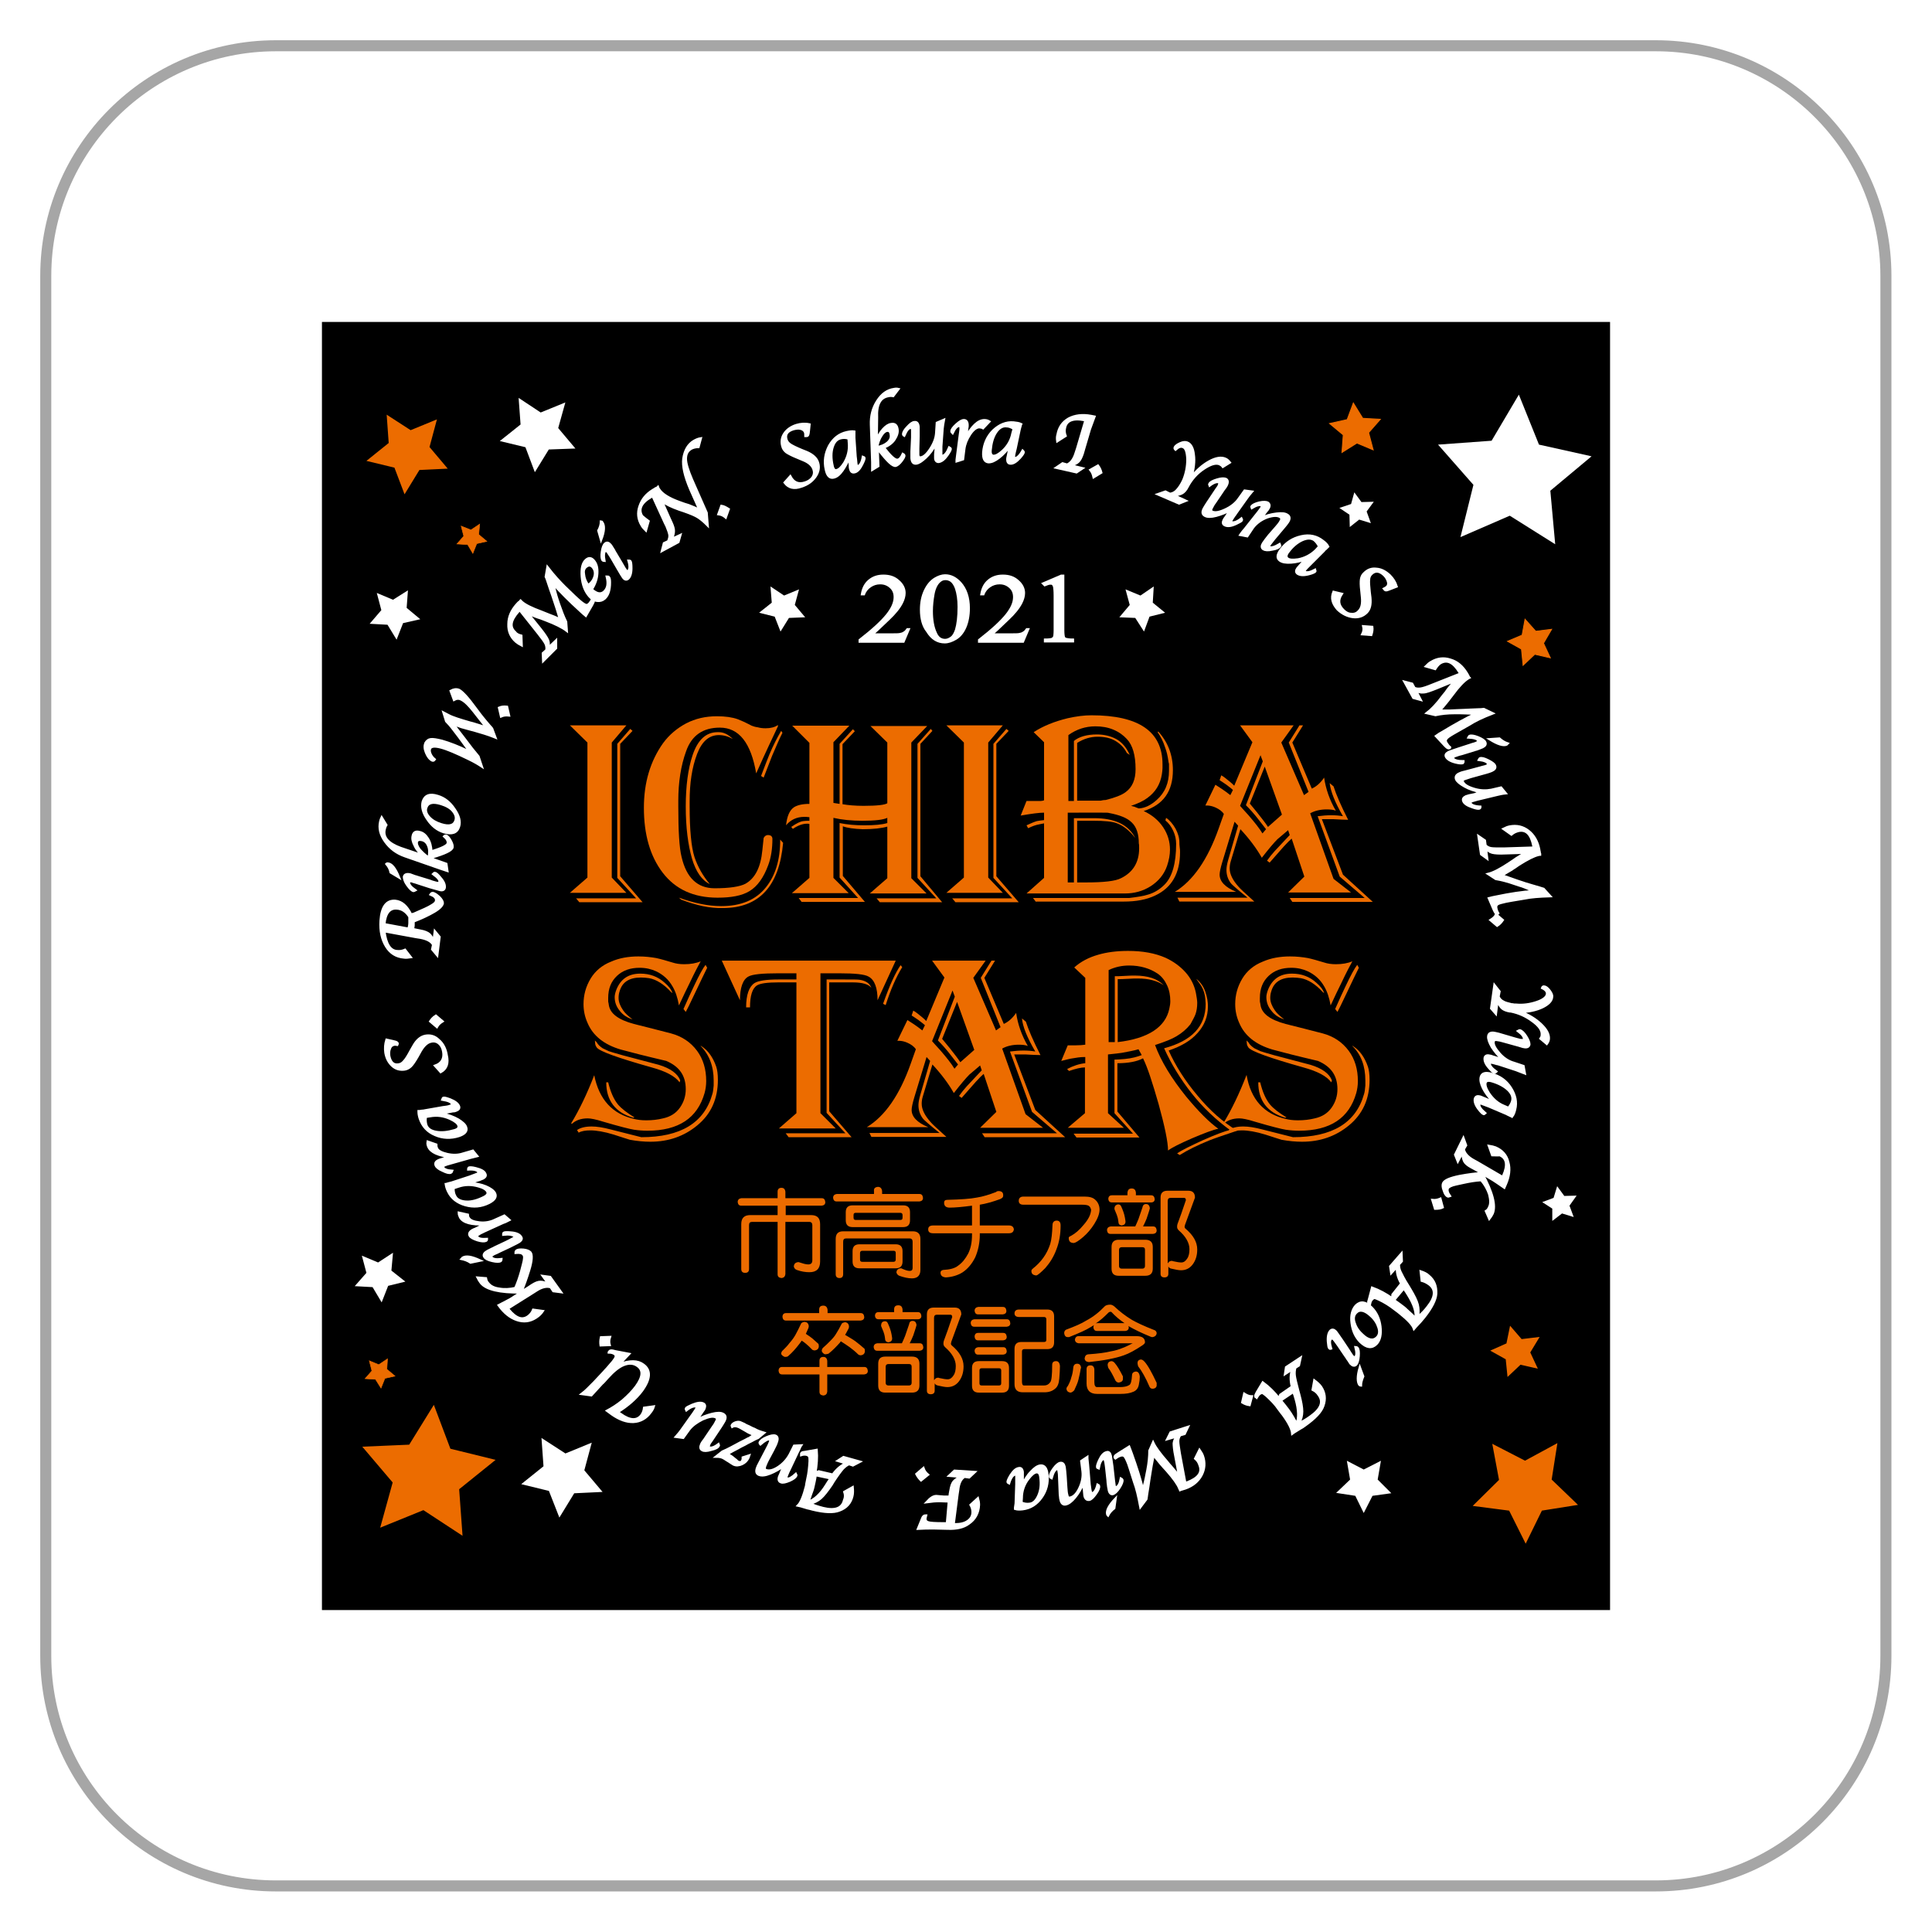 <?xml version="1.0" encoding="utf-8"?>
<!-- Generator: Adobe Illustrator 27.5.0, SVG Export Plug-In . SVG Version: 6.00 Build 0)  -->
<svg version="1.1" id="_x34_019" xmlns="http://www.w3.org/2000/svg" xmlns:xlink="http://www.w3.org/1999/xlink" x="0px" y="0px"
	 viewBox="0 0 595.3 595.3" style="enable-background:new 0 0 595.3 595.3;" xml:space="preserve">
<style type="text/css">
	.st0{fill:#FFFFFF;}
	.st1{fill:none;stroke:#A6A6A6;stroke-width:3.402;stroke-miterlimit:10;}
	.st2{fill:#EC6C00;}
	.st3{fill:#FFFFFF;stroke:#FFFFFF;stroke-width:0.772;stroke-miterlimit:10;}
	.st4{fill:#FFFFFF;stroke:#FFFFFF;stroke-width:0.709;stroke-miterlimit:10;}
	.st5{fill:#EC6C00;stroke:#EC6C00;stroke-width:0.737;stroke-miterlimit:10;}
	.st6{fill:#EC6C00;stroke:#EC6C00;stroke-width:0.449;stroke-miterlimit:10;}
	.st7{fill:#FFFFFF;stroke:#FFFFFF;stroke-width:0.449;stroke-miterlimit:10;}
	.st8{fill:#EC6C00;stroke:#EC6C00;stroke-width:0.171;stroke-miterlimit:10;}
	.st9{fill:#EC6C00;stroke:#EC6C00;stroke-width:0.29;stroke-miterlimit:10;}
	.st10{fill:#EC6C00;stroke:#EC6C00;stroke-width:0.263;stroke-miterlimit:10;}
	.st11{fill:#EC6C00;stroke:#EC6C00;stroke-width:0.579;stroke-miterlimit:10;}
</style>
<rect class="st0" width="595.3" height="595.3"/>
<g>
	<g>
		<path class="st1" d="M85,581.1c-39.1,0-70.9-31.7-70.9-70.9V85c0-39.1,31.7-70.9,70.9-70.9h425.2c39.1,0,70.9,31.7,70.9,70.9
			v425.2c0,39.1-31.7,70.9-70.9,70.9H85z"/>
	</g>
</g>
<g>
	<rect x="99.2" y="99.2" width="396.9" height="396.9"/>
	<g>
		<path class="st2" d="M175.6,223.5H193l-4.5,5.3v41.6l4.5,4.7h-17.4l5.4-4.7v-41.6L175.6,223.5z M194.2,224.6l0.7,0.6l-3.8,4v40.8
			l6.9,8h-19.5l-1-1.2H196l-5.8-6.3v-41.3L194.2,224.6z"/>
		<path class="st2" d="M221.8,224.2c-5.2,0-8.7,2.4-10.4,7.3c-1.6,4.4-2.4,9.5-2.4,15.3v1.6c0,7.6,0.3,12.8,1,15.6
			c1.5,6.5,4.9,9.7,10.2,9.7c4.6,0,7.8-0.5,9.5-1.4c3-1.7,4.7-5.1,5.2-10.3l0.4-3.8c0.3-0.6,0.8-0.9,1.3-0.9c0.9,0,1.4,0.4,1.4,1.2
			c0,3-0.4,5.7-1.3,8.1c-1.4,3.8-3.3,6.5-5.8,8c-2.3,1.4-5.6,2-9.8,2c-7.4,0-13-2.6-16.9-7.7c-3.9-5.1-5.8-11.8-5.8-20
			c0-7.8,2-14.4,5.9-19.9c1.9-2.6,4.3-4.6,7.1-6.1c2.9-1.5,6-2.2,9.5-2.2c2.6,0,4.7,0.3,6.4,0.9c0.8,0.3,2.2,0.9,4.3,2
			c0.5,0.2,1.1,0.4,1.9,0.5c0.7,0.2,1.5,0.3,2.4,0.3c1.5,0,2.8-0.3,3.8-1v0.4c-1.5,3.2-3.8,8-6.7,14.5
			C231.4,228.9,227.7,224.2,221.8,224.2z M209.9,277.2l-0.7-0.6c4.7,1.7,9.1,2.6,13,2.6c6.1,0,10.7-1.9,13.8-5.8
			c2.9-3.6,4.4-8.4,4.4-14.7l0.9,1c-1.2,13.4-7.4,20.1-18.6,20.1C218.8,279.9,214.6,279,209.9,277.2z M225.8,227.7
			c-1.4-0.8-2.8-1.2-4.3-1.2c-3,0-5.2,1.9-6.7,5.8c-1.6,4.2-2.3,9-2.3,14.6v1.5c0,7.3,0.5,12.6,1.5,15.7c1,3,2.6,5.8,4.7,8.3
			c-2.4-1.1-4.3-3.8-5.5-7.9c-1.2-4.2-1.9-9.5-1.9-16c0-6.3,0.7-11.6,2.1-15.8c1.6-4.8,4.2-7.1,7.7-7.1
			C222.9,225.5,224.4,226.3,225.8,227.7z M234.5,239.1c1.3-3.5,2.2-5.7,2.6-6.7c1.1-2.6,2.3-5,3.6-7.2l0.4,0.6
			c-0.9,1.7-1.9,4.1-3.2,7.1l-2.6,6.7L234.5,239.1z"/>
		<path class="st2" d="M259.7,254.6v15.3l6.8,8H247l-0.9-1.2h18.3l-5.7-6.3v-16.8c2.4,0.5,4.9,0.7,7.6,0.7c3.1,0,5.5-0.2,7.1-0.7
			V252c-1.2,0.6-3.8,0.9-7.7,0.9c-3.3,0-6.3-0.3-8.9-0.9v18.5l4.7,4.7h-17.5l5.4-4.7v-16.6c-0.2-0.1-0.4-0.1-0.7-0.1
			c-1.3,0-2.8,0.5-4.4,1.6l-0.5-0.6c1.6-1.1,2.8-1.7,3.7-1.8c0.6-0.1,1.3-0.1,1.9-0.1v-1.1c-0.7-0.1-1.2-0.1-1.6-0.1
			c-2.3,0-4.2,0.9-5.6,2.6c0.3-2.8,1.1-4.7,2.5-5.6c1-0.6,2.5-1,4.7-1v-18.8l-5.3-5.3h17.6l-4.9,5.1v18.7l1.9,0.3v-18.5l4.1-4.5
			l0.6,0.6l-3.8,4v18.5c1.7,0.3,3.9,0.5,6.5,0.5c4.2,0,6.6-0.3,7.3-0.8v-18.7l-5.2-5.1h17.5l-4.9,5.1v41.8l4.7,4.7h-17.5l5.4-4.7
			v-15.9c-1.7,0.5-4.3,0.8-7.6,0.8C263.1,255.4,261,255.1,259.7,254.6z M286.8,224.6l0.5,0.6l-3.7,4v40.8l6.7,8h-19.2l-1-1.2h18.4
			l-5.8-6.3v-41.3L286.8,224.6z"/>
		<path class="st2" d="M291.6,223.5H309l-4.5,5.3v41.6l4.5,4.7h-17.4l5.4-4.7v-41.6L291.6,223.5z M310.1,224.6l0.7,0.6l-3.8,4v40.8
			l6.9,8h-19.5l-1-1.2h18.5l-5.8-6.3v-41.3L310.1,224.6z"/>
		<path class="st2" d="M318.5,225.6c2.9-1.9,6.4-3.3,10.5-4.3c2.7-0.6,5.1-0.9,7.3-0.9c14.6,0,21.9,5,21.9,15.1v1.2
			c0,0.5-0.1,1.2-0.2,1.9c-0.5,3.1-2,5.5-4.5,7.3c-1.2,0.9-2.9,1.7-5,2.4c0.3,0.1,0.7,0.2,1.1,0.3c0.4,0.2,0.8,0.3,1.3,0.5
			c1.9-0.1,3.7-1,5.5-2.6c2.6-2.3,3.8-5.3,3.8-9v-2.1c-0.1-0.4-0.2-0.8-0.2-1c-0.2-1.4-0.5-2.8-1-4.1c-0.6-1.9-1.4-3.4-2.3-4.7
			l0.2-0.2c3,3.3,4.5,7.3,4.5,11.9c0,6.6-3,10.7-9,12.6c2.6,1.2,4.6,2.9,6,5c1.4,2.1,2.1,4.4,2.1,6.9c0,1.6-0.3,3.2-0.9,5
			c-0.9,2.6-2.6,4.7-5.1,6.3c-2.4,1.5-5,2.2-7.9,2.2h-30.3l5.4-4.8v-16.8c-0.4,0.1-0.9,0.2-1.5,0.3c-1.1,0.2-2.2,0.6-3.4,1.2
			l-0.5-0.9c1.5-0.7,2.5-1.1,3.2-1.3c0.5-0.1,1.2-0.2,2.2-0.3v-2.3c-1.4,0-3.8,0.3-7.2,0.9l1.8-4.5c0.6,0,1.1,0,1.4,0
			c1.6,0,2.6,0,3,0c0.4,0,0.7-0.1,1-0.2v-17.9L318.5,225.6z M319.2,277.9l-0.9-1.2h29.6c2.5-0.3,4.5-0.6,6-1.1
			c1.7-0.5,3.4-1.5,4.9-3c2.4-2.4,3.6-6.6,3.6-12.6c0-1.4-0.3-2.7-0.9-4c-0.6-1.3-1.4-2.4-2.4-3.2l0.2-0.8c1.1,0.7,2.1,1.9,2.9,3.3
			c0.8,1.5,1.2,2.9,1.2,4.3c0,0.3,0,0.8,0.1,1.5c0.1,0.6,0.1,1.1,0.1,1.5c0,6.4-2.5,10.9-7.6,13.3c-2.7,1.3-5.9,1.9-9.8,1.9H319.2z
			 M329,246.8h1.9v-18.5c1.6-1.3,4-2,7.1-2c2.2,0,4.2,0.5,5.9,1.4s3.2,2.6,4.2,4.9l-0.9-0.6c-0.8-1.6-2-2.8-3.5-3.7
			c-1.5-0.9-3.4-1.3-5.5-1.3s-4.2,0.6-6.3,1.9v17.8h7.3c0.8-0.2,1.3-0.2,1.5-0.2c2.8-0.7,4.9-1.5,6.1-2.4c2.1-1.5,3.1-3.9,3.1-7.1
			c0-4.3-0.9-7.4-2.7-9.3c-1.1-1.2-2.5-2.2-4.2-2.9c-1.7-0.7-3.5-1-5.5-1c-3,0-5.8,0.9-8.3,2.7V246.8z M329,271.9h1.9v-19.8h6.2
			c6.4,0,10.6,2,12.7,6.1c-1.8-2.3-3.7-3.8-5.6-4.5c-1.5-0.6-3.9-0.8-7.2-0.8h-5.1v19h2.6c5.6,0,9.2-0.4,10.9-1.3
			c3.7-1.8,5.6-4.9,5.6-9.2c0-0.7,0-1.2-0.1-1.5c0-2.9-0.7-5.1-2.2-6.5c-1.4-1.4-3.8-2.3-7-2.9c-0.2-0.1-0.9-0.1-2.2-0.1
			c-0.5,0-1.1,0-1.8,0c-0.7,0-1.3,0-1.5,0H329V271.9z"/>
		<path class="st2" d="M382.1,223.5h16.5l-3.8,5.3l7,16.2l1.4-1l-6.1-15.2l3.3-5.3h1.1l-3.3,5.3l6,14.2c1.5-0.7,2.7-1.8,3.8-3.4
			c0.5,3.5,1.7,6.9,3.6,10.2c-0.7-0.3-1.7-0.4-2.8-0.4c-1.9,0-3.7,0.4-5.1,1.2l7.2,20.2l5.4,4.2h-19.4l5-4.9l-3.9-11.7
			c-0.5,0.4-1.3,1.2-2.4,2.4c-0.4,0.5-1.9,2.1-4.4,5l-0.8-0.6c0.7-1,1.5-2,2.4-3c0.4-0.4,1.9-2,4.6-4.9l-0.5-1.5
			c-1.8,1.5-2.9,2.5-3.3,2.8c-1.1,1.1-2.7,3-4.8,5.7c-1.7-3-3.9-5.9-6.6-8.8l-3,10c-0.2,0.7-0.3,1.4-0.3,2.1c0,1.7,0.9,3.6,2.8,5.7
			c0.3,0.4,1.9,1.9,4.8,4.5h-23.1l-0.6-1.2h21.6c-3.2-2.6-4.9-4.1-5.1-4.4c-1-1.3-1.4-2.7-1.4-4.2c0-0.8,0.2-1.8,0.5-2.9l3.1-10.7
			l-1.1-1.2l-3.8,12.5c-0.5,1.7-0.8,3-0.8,3.8c0,2.1,1.7,3.9,5.1,5.3h-18.9c5.6-3.4,10.1-9.9,13.5-19.5l1.6-4.5
			c-0.6-0.9-1.5-1.5-2.6-2c-0.9-0.4-1.8-0.6-2.6-0.6h-0.5l3.1-6.4c1.1,0.7,2.7,1.7,4.6,3.2l0.8-1.6c-0.2-0.2-0.8-0.7-2-1.6
			c-1.2-0.8-1.9-1.3-2.1-1.4l0.5-1.5c0.6,0.3,1.5,1,2.7,2c0.5,0.4,0.9,0.8,1.3,1.2l5.6-13.4L382.1,223.5z M388.4,232.7l-6.3,15.6
			c0.2,0.2,1,1.2,2.6,2.9c1.9,2.2,3.4,4.1,4.3,5.6l1.1-1.3l-2.1-2.7c-1.6-2.1-3-3.6-4.1-4.7l5.2-13.5L388.4,232.7z M385.1,247.6
			l2.3,2.8c1.5,1.9,2.6,3.3,3.3,4.4l4.3-3.8l-5.3-14.8L385.1,247.6z M409.7,241.3l1.2,1c0.8,2.5,2.3,6,4.5,10.3
			c-1.2,0-2.8-0.1-4.7-0.2h-3.4l6.5,17.1l9.2,8.4h-24.8l-0.8-1.2h23.1l-7.7-6.6l-6.8-18.6c1.5-0.2,2.9-0.3,4.2-0.3s2.5,0.1,3.6,0.3
			C411.3,247.2,410,243.8,409.7,241.3z"/>
		<path class="st2" d="M195.5,344.8c0.8,0.2,2,0.4,3.6,0.4c1.9,0,3.6-0.2,5.2-0.6c2.3-0.5,4-1.6,5.2-3.3s1.8-3.6,1.8-5.7
			c0-4.2-2-7-6-8.7c-6.4-1.5-11.1-2.7-14-3.5c-5.1-1.5-8.6-4.2-10.3-8.3c-0.8-1.8-1.2-3.7-1.2-5.7c0-2.8,0.7-5.4,2.2-7.9
			c1.4-2.3,3.5-4.1,6.3-5.2c2.5-1.1,5.3-1.6,8.4-1.6c2,0,3.8,0.2,5.5,0.5c1.4,0.3,3.1,0.8,5.1,1.4c0.9,0.3,2.1,0.5,3.5,0.5
			c2,0,3.7-0.3,5.1-0.9c-0.6,1.1-1.8,3.3-3.4,6.7c-0.9,1.8-2,4.1-3.3,6.9c-0.4-2.4-1.1-4.4-2-5.9c-1.2-2.1-2.9-3.6-5-4.6
			c-1.5-0.7-3.2-1.1-5.1-1.1c-2.9,0-5.2,0.8-7,2.5c-1.8,1.7-2.7,3.9-2.7,6.8v1.1c0.1,0.5,0.2,0.9,0.2,1.1c0.4,2.6,2.9,4.5,7.7,5.8
			c2.5,0.6,6.3,1.6,11.4,2.9c3.4,0.9,6.1,2.7,8.1,5.4c1.9,2.6,2.8,5.7,2.8,9.3c0,1.4-0.2,2.6-0.5,3.7c-2.2,7.7-8,11.6-17.6,11.6
			c-1.3,0-2.7-0.1-4.1-0.3c-1.3-0.2-4.5-1-9.6-2.5c-2.2-0.7-3.8-1-4.7-1c-2.1,0-3.7,0.6-4.9,1.7l-0.2-0.2c2.5-4.1,4.9-9.1,7.1-14.8
			C184.6,338.8,188.7,343.3,195.5,344.8z M215.8,322.2l0.4,0.2c2,1.3,3.5,3.4,4.5,6.3c0.3,0.9,0.5,2.3,0.5,4
			c0,5.9-2.1,10.6-6.4,14.1c-4,3.3-8.8,5-14.4,5c-2,0-4.1-0.2-6.3-0.6c-0.6-0.2-2.3-0.7-5-1.6c-2.9-0.9-5.4-1.3-7.2-1.3
			c-1.5,0-2.7,0.2-3.6,0.7l-0.5-0.8c1-0.7,2.5-1.1,4.5-1.1c1.6,0,3.5,0.3,5.8,0.9l9.5,2.4c12.1,0,19.4-4.4,21.9-13.3
			c0.2-0.6,0.3-1.5,0.4-2.6v-1.6C219.9,328.5,218.5,324.9,215.8,322.2z M183.3,320.6l0.6,0.6c0.3,0.6,0.9,1.2,1.8,1.8l1.9,0.9
			c0.2,0.1,1.6,0.5,4.4,1.3l11,2.9c3.6,1.1,5.8,2.7,6.6,4.8l-0.2,0.6c-1.4-1.9-4.2-3.4-8.6-4.6c-10.3-2.9-15.9-4.9-16.9-6.1
			c-0.2-0.3-0.4-0.6-0.5-1.1L183.3,320.6z M195.1,344.4c-5.5-1.6-8.3-5.3-8.3-10.9h0.6c0.7,2.9,1.7,5.2,3,6.8c1.1,1.3,2.8,2.6,5.1,4
			L195.1,344.4z M189.9,305c1.3-3.3,3.7-5,7.4-5c2.9,0,5.4,0.9,7.5,2.8c1.3,1.1,2.1,2.2,2.4,3.2l-0.4-0.3c-2.3-2.5-4.6-3.9-6.8-4.3
			c-0.7-0.1-1.6-0.2-2.5-0.2c-3.6,0-5.8,1.4-6.6,4.3c-0.2,0.6-0.3,1.3-0.3,2c0,1.2,0.5,2.5,1.4,3.8c0.6,0.9,1.6,1.8,2.9,2.8
			c-1.6-0.5-2.9-1.3-3.9-2.6c-1.1-1.3-1.6-2.7-1.6-4.3C189.4,306.6,189.6,305.8,189.9,305z M210.6,310.9c1.3-3,2.4-5.3,3.2-7
			c1.6-3.4,2.8-5.6,3.6-6.6l0.5,0.9c-0.8,1.6-2.1,4.3-3.9,8.1c-1.5,3.2-2.4,5-2.7,5.5L210.6,310.9z"/>
		<path class="st2" d="M252.8,299.9V343l4.7,4.7H240l5.4-4.7v-40.3h-5.6c-3.3,0-5.5,0.3-6.5,0.9c-1.5,0.9-2.2,3.2-2.2,6.8h-1.2
			c0-3.9,0.9-6.4,2.6-7.5c1.1-0.7,3.6-1.1,7.3-1.1h5.6v-1.9h-5.6c-4.9,0-8,0.3-9.2,1c-1.7,0.9-2.6,3.4-2.6,7.3l-5.6-12.2H276
			l-5.6,12.2c0-3.8-0.9-6.3-2.8-7.3c-1.2-0.7-4.2-1-9-1H252.8z M254.6,301.8h5.6c2.6,0,4.2,0,4.7,0.1c1.9,0.3,3.1,1.1,3.6,2.5
			c-0.8-1.1-2.7-1.7-5.7-1.7h-7.3v39.7l6.9,8H243l-0.9-1.2h18.4l-5.8-6.3V301.8z M272.1,309.3c2-5.7,3.8-9.6,5.4-11.9l0.5,0.6
			c-1.9,3.1-3.6,7-5.1,11.7L272.1,309.3z"/>
		<path class="st2" d="M287.2,296h16.5l-3.8,5.3l7,16.2l1.4-1l-6.1-15.2l3.3-5.3h1.1l-3.3,5.3l6,14.2c1.5-0.7,2.7-1.8,3.8-3.4
			c0.5,3.5,1.7,6.9,3.6,10.2c-0.7-0.3-1.7-0.4-2.8-0.4c-1.9,0-3.7,0.4-5.1,1.2l7.2,20.2l5.4,4.2h-19.4l5-4.9l-3.9-11.7
			c-0.5,0.4-1.3,1.2-2.4,2.4c-0.4,0.5-1.9,2.1-4.4,5l-0.8-0.6c0.7-1,1.5-2,2.4-3c0.4-0.4,1.9-2,4.6-4.9l-0.5-1.5
			c-1.8,1.5-2.9,2.5-3.3,2.8c-1.1,1.1-2.7,3-4.8,5.7c-1.7-3-3.9-5.9-6.6-8.8l-3,10c-0.2,0.7-0.3,1.4-0.3,2.1c0,1.7,0.9,3.6,2.8,5.7
			c0.3,0.4,1.9,1.9,4.8,4.5h-23.1l-0.6-1.2h21.6c-3.2-2.6-4.9-4.1-5.1-4.4c-1-1.3-1.4-2.7-1.4-4.2c0-0.8,0.2-1.8,0.5-2.9l3.1-10.7
			l-1.1-1.2l-3.8,12.5c-0.5,1.7-0.8,3-0.8,3.8c0,2.1,1.7,3.9,5.1,5.3h-18.9c5.6-3.4,10.1-9.9,13.5-19.5l1.6-4.5
			c-0.6-0.9-1.5-1.5-2.6-2c-0.9-0.4-1.8-0.6-2.6-0.6h-0.5l3.1-6.4c1.1,0.7,2.7,1.7,4.6,3.2l0.8-1.6c-0.2-0.2-0.8-0.7-2-1.6
			c-1.2-0.8-1.9-1.3-2.1-1.4l0.5-1.5c0.6,0.3,1.5,1,2.7,2c0.5,0.4,0.9,0.8,1.3,1.2l5.6-13.4L287.2,296z M293.5,305.2l-6.3,15.6
			c0.2,0.2,1,1.2,2.6,2.9c1.9,2.2,3.4,4.1,4.3,5.6l1.1-1.3l-2.1-2.7c-1.6-2.1-3-3.6-4.1-4.7l5.2-13.5L293.5,305.2z M290.3,320.1
			l2.3,2.8c1.5,1.9,2.6,3.3,3.3,4.4l4.3-3.8l-5.3-14.8L290.3,320.1z M314.9,313.8l1.2,1c0.8,2.5,2.3,6,4.5,10.3
			c-1.2,0-2.8-0.1-4.7-0.2h-3.4l6.5,17.1l9.2,8.4h-24.8l-0.8-1.2h23.1l-7.7-6.6l-6.8-18.6c1.5-0.2,2.9-0.3,4.2-0.3s2.5,0.1,3.6,0.3
			C316.5,319.7,315.1,316.3,314.9,313.8z"/>
		<path class="st2" d="M331,298.1c2-1.8,4.5-3.1,7.3-3.9c2.7-0.8,5.8-1.2,9.3-1.2c4.5,0,8.3,0.7,11.5,2.1c2.4,1.1,4.5,2.6,6.2,4.5
			c1.6,1.8,2.7,3.9,3.2,6.4c0.2,1.2,0.4,2.2,0.4,3c0,1.4-0.2,2.5-0.5,3.4c-0.3,0.9-0.9,1.9-1.6,3.2c-1.2,1.5-2.6,2.7-4.3,3.7
			c-1.3,0.8-3.5,1.7-6.6,2.7c1.8,4.9,5,10.2,9.6,15.9c3.8,4.6,7.1,7.9,9.9,9.9c-1.6,0.3-4.2,1.3-8,2.9c-3.9,1.7-6.3,2.9-7.5,3.8
			c0-2.6-1-7.4-2.9-14.3c-1.9-6.6-3.4-11.3-4.8-14.1c-1.9,1-4.5,1.5-7.9,1.5v14.9l6.8,8h-19.4l-0.9-1.2h18.3l-5.7-6.3v-16.5
			c0.8,0,1.9-0.1,3.2-0.2c2.2-0.2,3.9-0.7,5.2-1.2l-1-1.8c-1.3,0.4-3,0.7-5.1,1.1c-0.7,0.1-2.2,0.3-4.3,0.5V343l4.9,4.5H329l5.3-4.5
			v-14.1c-1.2,0-2.9,0.4-4.9,1.1l-0.6-0.6c1.9-1,3.7-1.6,5.6-1.8v-1.9h-0.4c-1.1,0-2.4,0.2-4.1,0.5c-0.2,0-1.2,0.3-2.9,0.7l2-4.8
			h2.2c1.4,0,2.5-0.1,3.2-0.2v-20.6L331,298.1z M344.4,321.1c9.4-1.1,14.7-4.6,15.9-10.3c0.2-0.9,0.3-1.6,0.3-2.3
			c0-1.8-0.3-3.4-1-4.9c-0.7-1.5-1.6-2.7-2.9-3.6c-2.4-1.6-5.3-2.5-8.8-2.5c-2.3,0-4.4,0.5-6.3,1.4v22.2h1.9v-20.3
			c0.7,0,1.7,0,3.1-0.1c1.4-0.1,2.4-0.1,3.1-0.1c4,0,7,1,8.9,3c-2-1.4-4.7-2.1-8-2.1c-0.7,0-1.7,0-3.1,0.1c-1.4,0.1-2.4,0.1-3.1,0.1
			V321.1z M362.7,355.4c1.4-1,4.1-2.3,8-4.1c3.9-1.7,6.7-2.8,8.3-3.1c-4.4-3.2-8.4-7-11.8-11.3s-6.3-9-8.5-13.9
			c8.6-2.3,12.8-6.8,12.8-13.7c0-0.4-0.1-0.9-0.1-1.4c-0.1-1.4-0.5-2.8-1.2-4c-0.3-0.5-0.8-1.2-1.4-2l-0.2-0.3
			c1.4,1.1,2.3,2.5,2.8,4c0.6,1.7,0.8,3.2,0.8,4.5c0,3.1-1.1,5.9-3.2,8.2c-2.1,2.4-5.1,4.1-8.9,5.4c2.1,4.7,5.1,9.4,8.9,13.9
			c3.8,4.6,7.9,8.2,12.2,10.8c-4.2,1.4-7.1,2.4-8.6,3c-3.7,1.5-6.7,3-9.1,4.5L362.7,355.4z"/>
		<path class="st2" d="M396.3,344.8c0.8,0.2,2,0.4,3.6,0.4c1.9,0,3.6-0.2,5.2-0.6c2.3-0.5,4-1.6,5.2-3.3s1.8-3.6,1.8-5.7
			c0-4.2-2-7-6-8.7c-6.4-1.5-11.1-2.7-14-3.5c-5.1-1.5-8.6-4.2-10.3-8.3c-0.8-1.8-1.2-3.7-1.2-5.7c0-2.8,0.7-5.4,2.2-7.9
			c1.4-2.3,3.5-4.1,6.3-5.2c2.5-1.1,5.3-1.6,8.4-1.6c2,0,3.8,0.2,5.5,0.5c1.4,0.3,3.1,0.8,5.1,1.4c0.9,0.3,2.1,0.5,3.5,0.5
			c2,0,3.7-0.3,5.1-0.9c-0.6,1.1-1.8,3.3-3.4,6.7c-0.9,1.8-2,4.1-3.3,6.9c-0.4-2.4-1.1-4.4-2-5.9c-1.2-2.1-2.9-3.6-5-4.6
			c-1.5-0.7-3.2-1.1-5.1-1.1c-2.9,0-5.2,0.8-7,2.5c-1.8,1.7-2.7,3.9-2.7,6.8v1.1c0.1,0.5,0.2,0.9,0.2,1.1c0.4,2.6,2.9,4.5,7.7,5.8
			c2.5,0.6,6.3,1.6,11.4,2.9c3.4,0.9,6.1,2.7,8.1,5.4c1.9,2.6,2.8,5.7,2.8,9.3c0,1.4-0.2,2.6-0.5,3.7c-2.2,7.7-8,11.6-17.6,11.6
			c-1.3,0-2.7-0.1-4.1-0.3c-1.3-0.2-4.5-1-9.6-2.5c-2.2-0.7-3.8-1-4.7-1c-2.1,0-3.7,0.6-4.9,1.7L377,346c2.5-4.1,4.9-9.1,7.1-14.8
			C385.4,338.8,389.5,343.3,396.3,344.8z M416.6,322.2l0.4,0.2c2,1.3,3.5,3.4,4.5,6.3c0.3,0.9,0.5,2.3,0.5,4
			c0,5.9-2.1,10.6-6.4,14.1c-4,3.3-8.8,5-14.4,5c-2,0-4.1-0.2-6.3-0.6c-0.6-0.2-2.3-0.7-5-1.6c-2.9-0.9-5.4-1.3-7.2-1.3
			c-1.5,0-2.7,0.2-3.6,0.7l-0.5-0.8c1-0.7,2.5-1.1,4.5-1.1c1.6,0,3.5,0.3,5.8,0.9l9.5,2.4c12.1,0,19.4-4.4,21.9-13.3
			c0.2-0.6,0.3-1.5,0.4-2.6v-1.6C420.7,328.5,419.4,324.9,416.6,322.2z M384.1,320.6l0.6,0.6c0.3,0.6,0.9,1.2,1.8,1.8l1.9,0.9
			c0.2,0.1,1.6,0.5,4.4,1.3l11,2.9c3.6,1.1,5.8,2.7,6.6,4.8l-0.2,0.6c-1.4-1.9-4.2-3.4-8.6-4.6c-10.3-2.9-15.9-4.9-16.9-6.1
			c-0.2-0.3-0.4-0.6-0.5-1.1L384.1,320.6z M396,344.4c-5.5-1.6-8.3-5.3-8.3-10.9h0.6c0.7,2.9,1.7,5.2,3,6.8c1.1,1.3,2.8,2.6,5.1,4
			L396,344.4z M390.7,305c1.3-3.3,3.7-5,7.4-5c2.9,0,5.4,0.9,7.5,2.8c1.3,1.1,2.1,2.2,2.4,3.2l-0.4-0.3c-2.3-2.5-4.6-3.9-6.8-4.3
			c-0.7-0.1-1.6-0.2-2.5-0.2c-3.6,0-5.8,1.4-6.6,4.3c-0.2,0.6-0.3,1.3-0.3,2c0,1.2,0.5,2.5,1.4,3.8c0.6,0.9,1.6,1.8,2.9,2.8
			c-1.6-0.5-2.9-1.3-3.9-2.6c-1.1-1.3-1.6-2.7-1.6-4.3C390.2,306.6,390.4,305.8,390.7,305z M411.4,310.9c1.3-3,2.4-5.3,3.2-7
			c1.6-3.4,2.8-5.6,3.6-6.6l0.5,0.9c-0.8,1.6-2.1,4.3-3.9,8.1c-1.5,3.2-2.4,5-2.7,5.5L411.4,310.9z"/>
	</g>
	<g>
		<path class="st3" d="M241.8,148.7l1.7-1.9c1,1.9,2.5,2.6,4.6,1.9c1-0.3,1.8-0.9,2.3-1.6c0.5-0.8,0.6-1.6,0.3-2.5
			c-0.4-1.2-1.5-2.2-3.3-2.9l-1.9-0.8c-1.5-0.6-2.6-1.2-3.2-1.6c-0.6-0.5-1-1-1.2-1.8c-0.4-1.4-0.2-2.7,0.6-3.9
			c0.8-1.2,2.1-2.1,3.7-2.6c1.3-0.4,2.7-0.5,4-0.2l-0.2,1.9l-0.1,0.8c-0.1,0.5-0.2,0.8-0.5,0.8c-0.1,0-0.2,0-0.4,0
			c0-0.5,0-0.8-0.1-1.1c-0.2-0.5-0.6-0.9-1.3-1.1c-0.7-0.2-1.5-0.1-2.3,0.1c-2,0.6-2.7,1.7-2.2,3.3c0.2,0.6,0.6,1.1,1.2,1.5
			s1.8,1,3.5,1.7l1.5,0.6c1.9,0.8,3.1,1.9,3.5,3.2c0.5,1.5,0.2,3-0.8,4.4c-1,1.4-2.4,2.4-4.3,3C244.7,150.7,243,150.3,241.8,148.7z"
			/>
		<path class="st3" d="M261.9,140.3c-0.6,1.8-1.4,3.3-2.3,4.6c-0.9,1.3-1.8,2-2.7,2.2c-1.2,0.3-2-0.5-2.4-2.4c-0.6-2.6-0.2-5,1-7.3
			c1.3-2.3,3.1-3.7,5.4-4.2c0.9-0.2,1.7-0.3,2.3-0.2c0,0.2,0,0.3,0,0.3l0,0.7c0,0.5,0,0.8,0,0.9l0.4,5.8l0.1,0.8
			c0.1,0.8,0.1,1.4,0.2,1.7c0.1,0.4,0.2,0.5,0.4,0.5c0.7-0.2,1.3-1.1,1.6-2.9c0.3,0.1,0.4,0.2,0.4,0.3c0.1,0.3-0.2,1-0.7,2
			c-0.7,1.4-1.5,2.3-2.4,2.4c-0.6,0.1-1-0.2-1.2-1c-0.1-0.3-0.1-0.6-0.1-1.1l-0.1-1l-0.1-1.2L261.9,140.3z M261.5,135.1
			c-0.9-0.3-1.7-0.3-2.5-0.1c-1.2,0.3-2,1.2-2.5,2.8c-0.5,1.6-0.5,3.5,0,5.7c0.2,1.1,0.7,1.6,1.3,1.4c0.8-0.2,1.5-0.9,2.4-2.3
			c1.1-1.9,1.6-3.9,1.4-6.1L261.5,135.1z"/>
		<path class="st3" d="M270.1,135.7c0.5-1.3,1.1-2.4,2-3.4c0.9-1,1.7-1.5,2.5-1.6c1.1-0.2,1.7,0.3,1.9,1.5c0.2,1.1-0.2,2.1-0.9,3.2
			s-1.9,1.9-3.3,2.5c2.1,2.7,3.5,4,4.3,3.8c0.6-0.1,1.1-0.7,1.6-1.8c0.2,0.1,0.3,0.2,0.4,0.4c0.1,0.4-0.3,1-0.9,1.8
			s-1.3,1.3-1.7,1.4c-0.9,0.2-2.6-1.4-5.2-4.8l-0.4-0.5l0.2,5.4l-1.8,1.1l0-0.4l0-1l0-0.9l-0.4-11.5c-0.1-2.7,0.5-5.1,1.9-7.3
			s3.1-3.4,5.2-3.7c0.4-0.1,0.9-0.1,1.3,0l-1.6,2.1c-0.5-0.1-1-0.1-1.4,0c-2.6,0.4-3.8,2.6-3.6,6.7L270.1,135.7z M270.2,137.8
			c1.4-0.2,2.5-0.7,3.3-1.4s1.2-1.6,1-2.5c-0.1-0.9-0.5-1.3-1.2-1.2c-0.6,0.1-1.2,0.6-1.8,1.6C270.9,135.2,270.5,136.4,270.2,137.8z
			"/>
		<path class="st3" d="M288.3,136.9c-0.9,1.6-1.9,3-3.1,4.1c-1.2,1.1-2.1,1.7-2.9,1.8c-0.9,0.1-1.3-0.5-1.4-1.6c0-0.4,0-1.1,0-2.1
			l0.2-4.3c0-0.1,0-0.3,0-0.8l0-0.8c0-0.3,0-0.5,0-0.7c0-0.5-0.2-0.7-0.5-0.7c-0.7,0-1.3,0.8-2,2.4c-0.2-0.1-0.3-0.3-0.3-0.4
			c0-0.5,0.4-1.3,1.3-2.2c0.9-1,1.6-1.5,2.2-1.5c0.7-0.1,1.1,0.4,1.2,1.4c0,0.2,0,0.5,0,0.8l0,1l0,1.1l-0.1,3.8c0,0.6,0,1.3,0,1.9
			c0,0.6,0.3,0.9,0.7,0.9c1-0.1,2-1,3.1-2.7c1.1-1.7,1.7-3.3,1.8-4.9l0.2-3.1l2.1-0.9c-0.2,1-0.3,1.9-0.4,2.7l-0.4,5.5
			c0,0.3,0,0.6,0,0.8l0,0.7c0,0.4,0,0.8,0,0.9c0,0.4,0.1,0.6,0.4,0.5c0.7-0.1,1.4-0.9,2.1-2.6c0.2,0.1,0.4,0.3,0.4,0.4
			c0,0.3-0.3,0.9-1,1.9c-0.9,1.3-1.8,2-2.7,2.1c-0.6,0-1-0.4-1-1.2c0-0.3,0-0.6,0-1.1l0.1-1.1c0-0.6,0.1-1,0.1-1.2L288.3,136.9z"/>
		<path class="st3" d="M297.5,134.9c2-3.6,3.9-5.4,5.8-5.4c0.5,0,1,0.1,1.5,0.4l-1.9,2c-0.3-0.2-0.6-0.2-1.1-0.3
			c-0.9,0-1.9,0.7-2.9,2.2s-1.6,3-1.8,4.5l-0.4,3.2l-1.9,0.6l0-0.4l0.1-0.8l0.1-0.8l0.8-6.2l0.1-0.7c0.1-0.5,0.1-0.9,0.1-1.2
			c0-0.5-0.1-0.8-0.4-0.8c-0.7,0-1.4,0.7-2.1,2.2c-0.2-0.2-0.3-0.3-0.3-0.5c0-0.5,0.5-1.2,1.5-2.1c1-0.9,1.7-1.3,2.3-1.3
			c0.7,0,1.1,0.5,1.1,1.5c0,0.2,0,0.6-0.1,1l-0.1,0.9l-0.1,1.1L297.5,134.9z"/>
		<path class="st3" d="M311.3,137.2c-1.1,1.6-2.2,2.8-3.5,3.8s-2.3,1.4-3.2,1.4c-1.2-0.1-1.7-1.1-1.6-3c0.2-2.6,1.2-4.9,3-6.7
			c1.9-1.8,4-2.7,6.3-2.5c0.9,0.1,1.7,0.2,2.3,0.5c-0.1,0.2-0.1,0.2-0.1,0.3l-0.2,0.7c-0.1,0.5-0.2,0.7-0.2,0.8l-1.2,5.7l-0.2,0.8
			c-0.2,0.8-0.3,1.4-0.3,1.6c0,0.4,0.1,0.6,0.3,0.6c0.7,0,1.5-0.7,2.4-2.3c0.2,0.2,0.3,0.3,0.3,0.4c0,0.3-0.4,0.9-1.2,1.8
			c-1.1,1.2-2.1,1.8-2.9,1.7c-0.6,0-0.9-0.5-0.9-1.3c0-0.3,0.1-0.6,0.2-1.1l0.2-1l0.2-1.1L311.3,137.2z M312.4,132.1
			c-0.8-0.5-1.5-0.8-2.4-0.8c-1.2-0.1-2.3,0.6-3.2,2s-1.4,3.2-1.6,5.4c-0.1,1.1,0.2,1.7,0.9,1.8c0.8,0,1.7-0.5,2.9-1.6
			c1.6-1.5,2.6-3.3,3-5.4L312.4,132.1z"/>
		<path class="st3" d="M328.3,134.3l-2.5,1.6c-0.1-0.7-0.1-1.4,0.1-2c0.4-2.2,1.5-3.8,3.4-4.9c1.9-1,4.2-1.3,6.9-0.8l1,0.2
			c-0.7,1.9-1.2,3.2-1.4,3.8l-1.8,6.1l-0.4,1.4c-0.4,1.2-0.8,2-1.3,2.5c-0.5,0.5-1.3,0.9-2.5,1.2l3.7,0.9l-1.8,1.2l-6.2-1.4l1.9-1.3
			l1.4,0.4c1.2-0.5,2.1-1.7,2.7-3.7l0.4-1.2l2.6-8.8l-0.4-0.1c-3.6-0.7-5.6,0.2-6,2.5C327.9,132.7,328,133.5,328.3,134.3z"/>
		<path class="st3" d="M337,147c-0.2-0.9-0.5-1.6-1-2.2l2.3-1.3c0.4,0.5,0.8,1.3,1,2.1L337,147z"/>
		<path class="st3" d="M356.8,152.3l2.3-0.8l1.4,0.7c0.7-0.1,1.4-0.4,1.9-0.9c0.5-0.5,1.1-1.2,1.7-2.3l0.1-0.2
			c0.2-0.3,0.3-0.6,0.5-1c0.8-2,1.2-4.1,1.2-6.3c-0.1-2.2-0.5-3.5-1.4-3.8c-0.7-0.3-1.4,0-2.3,0.8c-0.2-0.2-0.3-0.4-0.2-0.6
			c0.2-0.5,0.8-0.9,1.7-1.3s1.6-0.4,2.1-0.2c1.1,0.4,1.8,1.7,2,3.7c0.3,2,0,4.3-0.7,6.9c1.7-2.1,3.5-3.7,5.5-4.8
			c2-1.1,3.7-1.4,5-0.8c0.5,0.2,0.9,0.6,1.3,1.1l-2.1,1.3c-0.3-0.4-0.6-0.6-1-0.8c-1.2-0.5-2.8,0-4.9,1.4c-2.1,1.4-3.7,3.2-4.9,5.4
			l-0.1,0.2c-0.5,1-1.1,1.6-1.6,1.9c-0.5,0.3-1.4,0.6-2.7,0.7l3.7,1.7l-2,0.8L356.8,152.3z"/>
		<path class="st3" d="M379.4,157c-1.6,0.9-3.2,1.5-4.7,1.9s-2.7,0.4-3.4,0c-0.8-0.4-0.9-1.1-0.4-2.1c0.2-0.4,0.6-1,1.1-1.8l2.4-3.6
			c0,0,0.2-0.3,0.4-0.6l0.5-0.7c0.1-0.2,0.3-0.4,0.3-0.6c0.2-0.4,0.2-0.7,0-0.9c-0.6-0.3-1.6,0-2.9,1c-0.1-0.2-0.1-0.4,0-0.5
			c0.2-0.5,1-0.9,2.3-1.3c1.3-0.4,2.1-0.4,2.7-0.2c0.6,0.3,0.7,0.9,0.3,1.8c-0.1,0.2-0.2,0.4-0.4,0.7l-0.6,0.8l-0.6,0.9l-2.1,3.1
			c-0.4,0.5-0.7,1.1-1,1.7c-0.3,0.5-0.2,0.9,0.2,1.1c0.9,0.4,2.2,0.2,4.1-0.7s3.2-2,4.1-3.3l1.8-2.5l2.2,0.3
			c-0.7,0.8-1.2,1.5-1.7,2.2l-3.2,4.5c-0.2,0.3-0.3,0.5-0.5,0.7l-0.4,0.6c-0.2,0.4-0.4,0.6-0.5,0.8c-0.2,0.3-0.2,0.5,0,0.6
			c0.7,0.3,1.7,0,3.1-1.1c0.1,0.2,0.2,0.4,0.1,0.5c-0.1,0.3-0.8,0.6-1.8,1.1c-1.5,0.7-2.6,0.8-3.4,0.4c-0.6-0.3-0.7-0.8-0.3-1.6
			c0.1-0.2,0.3-0.5,0.6-0.9l0.6-0.9c0.3-0.5,0.5-0.8,0.7-0.9L379.4,157z"/>
		<path class="st3" d="M384.3,165.2l-2.1-0.4l0.2-0.3l0.6-0.8l0.6-0.7l3.8-4.8l0.4-0.5c0.3-0.4,0.6-0.8,0.8-1.1
			c0.3-0.5,0.3-0.8,0.1-0.9c-0.6-0.3-1.5-0.1-3,0.8c-0.1-0.2-0.1-0.4,0-0.5c0.3-0.4,1.1-0.8,2.3-1.1c1.3-0.3,2.2-0.2,2.6,0
			c0.6,0.4,0.7,1,0.2,1.8c-0.1,0.2-0.3,0.5-0.6,0.8l-0.6,0.8l-0.6,0.7l-0.6,0.7c1.7-0.8,3.3-1.2,4.9-1.4c1.6-0.2,2.7-0.1,3.4,0.4
			c0.7,0.4,0.8,1.2,0.1,2.2c-0.2,0.3-0.5,0.7-1,1.3l-3.2,3.8c-0.6,0.8-1.1,1.4-1.4,1.8c-0.2,0.4-0.3,0.6,0,0.8
			c0.5,0.3,1.6,0,3.1-0.9c0.1,0.2,0.1,0.4,0.1,0.5c-0.3,0.5-1.1,0.9-2.4,1.1c-1.3,0.3-2.2,0.2-2.7-0.1c-0.6-0.4-0.6-1-0.1-1.8
			c0.4-0.6,1-1.4,1.8-2.4l2.1-2.4c0.7-0.8,1.2-1.4,1.5-2c0.4-0.6,0.3-1-0.1-1.3c-0.9-0.6-2.3-0.5-4.1,0.1c-1.8,0.7-3.2,1.7-4.3,3.1
			L384.3,165.2z"/>
		<path class="st3" d="M402.8,172.1c-1.8,0.7-3.4,1.1-5,1.2s-2.7-0.1-3.4-0.6c-1-0.7-0.9-1.8,0.3-3.4c1.6-2.1,3.6-3.4,6.2-4
			s4.8-0.1,6.7,1.4c0.7,0.5,1.3,1.1,1.6,1.7c-0.1,0.1-0.2,0.2-0.2,0.2l-0.5,0.5c-0.4,0.3-0.6,0.5-0.6,0.6l-4.1,4.1l-0.6,0.6
			c-0.6,0.6-1,1-1.1,1.2c-0.2,0.3-0.2,0.5-0.1,0.6c0.6,0.4,1.7,0.2,3.2-0.6c0.1,0.3,0.1,0.4,0,0.5c-0.2,0.2-0.8,0.5-2,0.8
			c-1.6,0.4-2.7,0.3-3.4-0.2c-0.5-0.4-0.5-0.9,0-1.6c0.2-0.2,0.4-0.5,0.7-0.8l0.7-0.8l0.8-0.8L402.8,172.1z M406.5,168.4
			c-0.4-0.8-0.9-1.5-1.5-2c-1-0.7-2.2-0.7-3.8,0c-1.5,0.7-3,1.9-4.3,3.7c-0.7,0.9-0.7,1.6-0.2,2c0.6,0.5,1.7,0.5,3.3,0.3
			c2.1-0.4,4-1.4,5.5-2.9L406.5,168.4z"/>
		<path class="st3" d="M410.9,182.4l2.5,0.6c-1.2,1.8-1.1,3.4,0.5,5c0.8,0.8,1.6,1.2,2.5,1.2c0.9,0.1,1.7-0.2,2.3-0.9
			c0.9-0.9,1.2-2.3,1-4.3l-0.2-2c-0.2-1.6-0.2-2.8-0.1-3.5c0.1-0.7,0.4-1.4,1-1.9c1-1,2.2-1.5,3.7-1.3c1.5,0.1,2.8,0.8,4.1,2
			c1,1,1.7,2.1,2.1,3.4l-1.8,0.7l-0.8,0.3c-0.5,0.2-0.8,0.2-1,0c-0.1-0.1-0.1-0.2-0.2-0.3c0.4-0.2,0.7-0.4,0.9-0.6
			c0.4-0.4,0.5-1,0.3-1.6c-0.2-0.7-0.6-1.4-1.2-2c-1.5-1.4-2.8-1.5-4-0.3c-0.4,0.4-0.7,1-0.7,1.7c-0.1,0.7,0,2,0.2,3.9l0.2,1.6
			c0.2,2.1-0.1,3.6-1.1,4.6c-1.1,1.1-2.5,1.6-4.2,1.4s-3.3-1-4.7-2.3C410.6,186,410.1,184.3,410.9,182.4z"/>
		<path class="st3" d="M419.8,195.4c0.4-0.8,0.5-1.6,0.3-2.4l2.7,0.2c0.1,0.7,0,1.5-0.3,2.4L419.8,195.4z"/>
		<path class="st3" d="M442.2,206.1l-2.8-0.8c0.5-0.5,1-1,1.6-1.3c1.8-1.1,3.8-1.4,5.9-0.7c2.1,0.6,3.7,2,5,4.1
			c0.2,0.3,0.4,0.7,0.5,0.9c0.1,0.2,0.2,0.3,0.2,0.4l0.1,0.1c-0.2,0.1-0.4,0.2-0.5,0.3c-1.1,0.7-2.7,2.3-4.6,4.9l-1,1.3
			c-0.1,0.2-0.4,0.5-0.7,0.9l-0.9,1.1c-0.5,0.6-1,1.2-1.5,1.7l1.3,0c1.5,0,2.8,0,3.9-0.1l2.5-0.1l2.1-0.1l2.5-0.1
			c0.2,0,0.7,0,1.4-0.1l2.7,1.3c-3.1,1.2-5.4,2.3-7.1,3.4l-3.7,2.1l-1.4,0.8c-1.2,0.7-1.9,1.2-2.1,1.6c-0.3,0.4-0.2,0.8,0.1,1.3
			c0.3,0.5,0.7,1,1.1,1.3c0,0.1-0.1,0.2-0.2,0.2c-0.2,0.1-0.6,0-1-0.4l-0.5-0.5l-2.6-2.8c0.7-0.5,1.3-0.9,1.9-1.2
			c3.8-2.3,7.2-4.2,10.4-5.7c-2.1-0.1-3.7-0.2-5-0.2l-1.6,0c-2.1,0-4.1,0.2-5.9,0.6l-2.6-0.6c1.3-1,3-2.7,4.9-5.3l0.9-1.1
			c0.1-0.1,0.3-0.5,0.7-1c0.8-1,1.6-2,2.4-2.7l-6.1,2.5c-1.8,0.7-3.1,1.2-3.9,1.2c-0.8,0.1-1.6-0.1-2.4-0.6l1.5,2.9l-2.2-0.6
			l-2.7-4.9l2.3,0.6l0.7,1.3c0.7,0.3,1.3,0.3,2,0.2c0.7-0.1,1.9-0.5,3.6-1.2l8.6-3.4l-0.3-0.5c-1.9-3.1-3.8-4-5.9-2.8
			C443.2,204.7,442.7,205.3,442.2,206.1z"/>
		<path class="st3" d="M450.9,234.6c0,0.3-0.1,0.4-0.2,0.5c-0.3,0.1-1,0.1-2.2-0.2c-1.6-0.4-2.5-1-2.9-1.7c-0.3-0.6,0-1,0.7-1.4
			c0.3-0.2,1.4-0.5,3.1-1.1l3.4-1.1l0.9-0.3l0.7-0.2c0.3-0.1,0.5-0.2,0.7-0.3c0.4-0.2,0.5-0.4,0.4-0.6c-0.3-0.6-1.3-0.9-3-1
			c0.1-0.2,0.2-0.3,0.3-0.4c0.5-0.2,1.3-0.1,2.6,0.4c1.2,0.5,2,1,2.2,1.5c0.3,0.6,0,1.1-0.8,1.5c-0.2,0.1-0.5,0.2-1,0.4l-0.8,0.3
			c-0.1,0-0.4,0.1-1,0.3l-3.6,1.1l-0.8,0.2c-0.8,0.3-1.3,0.4-1.6,0.6c-0.3,0.2-0.5,0.3-0.4,0.5C448,234.3,449.1,234.6,450.9,234.6z
			 M459.1,227.8l2.9-0.2c0.8,0.7,1.6,1.2,2.5,1.5c-0.1,0.1-0.2,0.2-0.3,0.3C463.2,229.8,461.5,229.3,459.1,227.8z"/>
		<path class="st3" d="M456.1,244c-1.8-0.4-3.4-0.9-4.8-1.7c-1.4-0.8-2.3-1.5-2.6-2.2c-0.3-0.8,0.1-1.4,1.1-1.8
			c0.4-0.2,1.1-0.4,2-0.6l4.1-1.1c0.1,0,0.3-0.1,0.7-0.2l0.8-0.2c0.2-0.1,0.5-0.1,0.6-0.2c0.5-0.2,0.7-0.4,0.5-0.7
			c-0.2-0.6-1.2-1-2.8-1.2c0.1-0.2,0.2-0.3,0.3-0.4c0.5-0.2,1.3,0,2.5,0.6s1.9,1.1,2.1,1.6c0.3,0.7-0.1,1.2-1,1.6
			c-0.2,0.1-0.5,0.2-0.8,0.3l-1,0.3l-1.1,0.3l-3.6,1c-0.6,0.2-1.2,0.4-1.8,0.6c-0.6,0.2-0.8,0.5-0.6,0.9c0.4,0.9,1.5,1.6,3.5,2.2
			c2,0.6,3.7,0.6,5.3,0.3l3-0.7l1.4,1.7c-1,0.1-1.9,0.3-2.7,0.5l-5.4,1.3c-0.3,0.1-0.6,0.1-0.8,0.2l-0.7,0.2
			c-0.4,0.1-0.7,0.2-0.9,0.3c-0.3,0.1-0.5,0.3-0.4,0.5c0.3,0.7,1.3,1.1,3.1,1.2c0,0.3-0.1,0.4-0.3,0.5c-0.3,0.1-1,0-2.1-0.4
			c-1.5-0.5-2.5-1.1-2.8-1.9c-0.2-0.6,0-1,0.8-1.4c0.3-0.1,0.6-0.2,1-0.3l1-0.2c0.6-0.1,0.9-0.2,1.1-0.3L456.1,244z"/>
		<path class="st3" d="M465.7,257.1l-2.4-1.7c0.6-0.3,1.3-0.6,1.9-0.7c2.1-0.4,4,0,5.7,1.3c1.7,1.3,2.8,3.2,3.3,5.6
			c0.1,0.4,0.1,0.8,0.2,1.1c0,0.2,0,0.3,0.1,0.4l0,0.2c-0.2,0-0.4,0.1-0.5,0.1c-1.3,0.3-3.3,1.3-6,3l-1.3,0.9
			c-0.2,0.1-0.5,0.3-0.9,0.6l-1.2,0.7c-0.6,0.4-1.3,0.8-2,1.1l1.2,0.4c1.4,0.5,2.6,0.9,3.7,1.3l2.4,0.8l2,0.6l2.4,0.7
			c0.2,0.1,0.7,0.2,1.3,0.4l2,2.2c-3.3,0.1-5.9,0.3-7.8,0.7l-4.2,0.7l-1.6,0.3c-1.3,0.3-2.2,0.5-2.6,0.8c-0.4,0.3-0.5,0.7-0.4,1.2
			c0.1,0.6,0.3,1.1,0.6,1.6c-0.1,0.1-0.2,0.2-0.2,0.2c-0.3,0.1-0.5-0.2-0.8-0.7l-0.3-0.6l-1.5-3.5c0.8-0.2,1.5-0.4,2.2-0.5
			c4.3-0.9,8.2-1.5,11.7-1.7c-1.9-0.8-3.4-1.5-4.6-1.8l-1.5-0.5c-2-0.7-3.9-1.2-5.7-1.5l-2.3-1.5c1.6-0.4,3.7-1.5,6.4-3.3l1.2-0.8
			c0.1-0.1,0.5-0.3,1-0.7c1.1-0.7,2.1-1.3,3.2-1.8l-6.5,0.2c-2,0.1-3.3,0-4.1-0.2s-1.4-0.7-2-1.4l0.4,3.2l-1.8-1.3l-0.8-5.5l1.9,1.3
			l0.2,1.5c0.5,0.5,1.1,0.8,1.8,0.9c0.7,0.1,1.9,0.1,3.8,0.1l9.3-0.3l-0.1-0.6c-0.7-3.5-2.2-5.1-4.6-4.6
			C467.1,256.2,466.4,256.5,465.7,257.1z"/>
		<path class="st3" d="M459.3,283.5c0.8-0.5,1.4-1,1.7-1.7l2,1.7c-0.4,0.6-0.9,1.2-1.7,1.7L459.3,283.5z"/>
		<path class="st3" d="M460.5,303.6l1.5,1.9l-0.3,1.6c0.3,0.7,0.8,1.2,1.4,1.5c0.6,0.4,1.5,0.6,2.7,0.9l0.3,0
			c0.3,0.1,0.7,0.1,1.1,0.1c2.1,0.2,4.2-0.1,6.3-0.8c2.1-0.7,3.1-1.6,3.2-2.5c0.1-0.7-0.4-1.4-1.5-1.9c0.1-0.3,0.3-0.4,0.5-0.4
			c0.5,0,1.1,0.4,1.7,1.2s0.9,1.4,0.8,2c-0.1,1.2-1.1,2.2-2.9,3.1c-1.9,0.9-4.1,1.4-6.8,1.5c2.5,0.9,4.6,2.2,6.3,3.8
			c1.7,1.6,2.5,3.1,2.4,4.5c0,0.5-0.3,1.1-0.6,1.5l-1.9-1.6c0.3-0.4,0.4-0.7,0.4-1.2c0.1-1.3-0.8-2.7-2.9-4.2c-2-1.5-4.2-2.5-6.7-3
			l-0.3,0c-1.1-0.2-1.8-0.5-2.3-0.9c-0.5-0.4-1-1.2-1.5-2.4l-0.5,4l-1.4-1.6L460.5,303.6z"/>
		<path class="st3" d="M463,326.5c-1.3-1.2-2.4-2.5-3.3-3.9c-0.8-1.4-1.2-2.5-1.1-3.3c0.1-0.9,0.8-1.2,1.9-1c0.4,0.1,1.1,0.2,2,0.5
			l4.1,1.2c0.1,0,0.3,0.1,0.7,0.2l0.8,0.2c0.2,0.1,0.5,0.1,0.7,0.1c0.5,0.1,0.8,0,0.8-0.3c0.1-0.7-0.5-1.5-1.8-2.5
			c0.2-0.1,0.3-0.2,0.5-0.2c0.5,0.1,1.2,0.7,1.9,1.8c0.7,1.1,1,1.9,1,2.5c-0.1,0.7-0.7,1-1.6,0.8c-0.2,0-0.5-0.1-0.8-0.2l-1-0.3
			l-1.1-0.3l-3.6-1c-0.6-0.2-1.2-0.3-1.9-0.4c-0.6-0.1-0.9,0.1-1,0.5c-0.2,1,0.5,2.2,1.8,3.7s2.9,2.5,4.4,2.9l3,1l0.4,2.2
			c-1-0.4-1.8-0.7-2.6-1l-5.2-1.7c-0.3-0.1-0.6-0.2-0.8-0.2l-0.7-0.2c-0.4-0.1-0.7-0.2-0.9-0.2c-0.4-0.1-0.6,0-0.6,0.2
			c-0.1,0.7,0.6,1.6,2,2.6c-0.2,0.2-0.3,0.3-0.5,0.3c-0.3,0-0.8-0.5-1.6-1.4c-1.1-1.2-1.5-2.2-1.4-3.1c0.1-0.6,0.6-0.9,1.4-0.7
			c0.3,0,0.6,0.1,1.1,0.3l1,0.3c0.5,0.2,0.9,0.3,1.1,0.3L463,326.5z"/>
		<path class="st3" d="M460,339.4c-1.3-1.4-2.3-2.7-3-4.1c-0.7-1.4-0.9-2.5-0.7-3.4c0.3-1.2,1.4-1.5,3.2-1c2.6,0.7,4.6,2.1,6,4.3
			s1.9,4.4,1.3,6.7c-0.2,0.9-0.5,1.6-0.9,2.1c-0.1-0.1-0.2-0.1-0.3-0.1l-0.6-0.3c-0.4-0.2-0.7-0.3-0.8-0.4l-5.4-2.3l-0.8-0.3
			c-0.8-0.3-1.3-0.5-1.6-0.6c-0.4-0.1-0.6,0-0.6,0.2c-0.2,0.7,0.4,1.6,1.8,2.8c-0.2,0.2-0.4,0.3-0.5,0.2c-0.3-0.1-0.8-0.6-1.5-1.5
			c-1-1.3-1.3-2.4-1.1-3.2c0.2-0.6,0.7-0.8,1.5-0.6c0.3,0.1,0.6,0.2,1,0.4l1,0.4l1.1,0.5L460,339.4z M464.8,341.4
			c0.6-0.7,1-1.4,1.2-2.2c0.3-1.2-0.2-2.4-1.4-3.5s-2.9-2-5-2.6c-1.1-0.3-1.7-0.1-1.9,0.5c-0.2,0.7,0.1,1.8,1,3.2
			c1.2,1.8,2.7,3.2,4.7,4L464.8,341.4z"/>
		<path class="st3" d="M459.8,355.9l-1-2.8c0.7,0.1,1.4,0.3,2,0.5c2.1,0.9,3.4,2.4,3.9,4.5c0.6,2.1,0.3,4.4-0.8,6.9l-0.4,0.9
			c-1.7-1.2-2.8-1.9-3.4-2.3l-3.4-2c3.2,5.8,4.2,9.9,3.2,12.3c-0.3,0.6-0.6,1.1-1,1.6l-1-2.3c0.5-0.3,0.8-0.8,1-1.3
			c0.5-1,0.4-2.3,0-3.9c-0.5-1.5-1.3-3-2.5-4.4c-1.8,0.1-3.6,0.4-5.4,0.8l-2.3,0.5c-1.5,0.3-2.4,0.8-2.6,1.2
			c-0.3,0.6-0.1,1.4,0.6,2.4c-0.3,0.1-0.5,0.2-0.6,0.1c-0.5-0.2-0.9-0.8-1.2-1.8c-0.4-1-0.4-1.7-0.2-2.2c0.4-0.9,2.1-1.6,5-2.2
			c2.7-0.5,5-0.8,7-0.9l-2.1-1.2l-1.3-0.7c-1.1-0.6-1.8-1.2-2.1-1.8c-0.3-0.6-0.5-1.5-0.6-2.7l-1.4,2.7l-0.8-2l2.5-5.1l0.8,2.2
			l-0.7,1.2c0.2,1.2,1.2,2.4,3,3.4l1.1,0.6l7.9,4.6l0.2-0.4c1.5-3.3,1.1-5.5-1.1-6.4C461.4,356,460.7,355.9,459.8,355.9z"/>
		<path class="st3" d="M441.4,369.8c0.9,0.1,1.7-0.1,2.4-0.4l0.7,2.6c-0.6,0.3-1.4,0.4-2.3,0.4L441.4,369.8z"/>
		<path class="st3" d="M438.1,394.6l-0.3-2.8c0.9,0.3,1.8,0.7,2.4,1.3c1.7,1.4,2.4,3.2,2.3,5.5c-0.1,1.9-1.4,4.4-3.7,7.3
			c-0.4,0.5-0.8,0.9-1.1,1.3c-0.9,1-1.4,1.5-1.4,1.5l-0.6,0.7c-0.4-1.2-1.9-2.8-4.4-4.8l-0.5-0.4l-1.2-0.9c-1.4-1.1-3-2.1-4.7-2.9
			c-0.7-0.3-1.1-0.5-1.4-0.5c-0.3,0-0.5,0.2-0.8,0.5c-0.3,0.3-0.5,0.8-0.6,1.4c-0.2,0-0.3-0.1-0.3-0.2c-0.2-0.1-0.2-0.4-0.1-0.7
			l0.2-0.7l0.9-3.4c2.2,0.8,4.2,1.9,6.2,3.3l0.1-1.2l2.7-3.4c-1.1-1.9-1.5-3.7-1.3-5.3l-1.8,2l-0.3-2l3.4-3.9l0.1,2.3l-0.9,1
			c0,0.7,0.1,1.5,0.5,2.3c0.4,0.8,1.1,2.3,2.4,4.3l0.6,1c1.2,2,2,3.6,2.3,4.8c0.3,1.2,0.3,2.5,0.1,3.8c1.1-0.9,2.1-1.9,3-3.1
			c2.4-3,2.6-5.3,0.6-6.9C439.7,395.2,438.9,394.8,438.1,394.6z M429.5,400.6c1.3,0.9,2.2,1.6,3,2.2c0.4,0.3,0.7,0.6,0.9,0.8l1.1,1
			c0.8,0.7,1.3,1.3,1.7,1.7c0.3-2-0.5-4.4-2.3-7.3c-0.5-0.8-0.8-1.3-0.9-1.4l-0.4-0.7L429.5,400.6z"/>
		<path class="st3" d="M417.8,402.3c1.4-1.4,3-1.2,4.8,0.6c1.5,1.5,2.4,3.4,2.7,5.8c0.3,2.4-0.1,4.3-1.2,5.4c-1.4,1.4-3,1.2-4.9-0.6
			c-1.5-1.5-2.4-3.4-2.7-5.9C416.2,405.3,416.7,403.5,417.8,402.3z M417.8,404.5c-0.7,0.7-0.9,1.7-0.5,3s1.1,2.5,2.3,3.6
			c1.9,1.9,3.5,2.2,4.7,1c0.7-0.7,0.9-1.7,0.5-3s-1.1-2.5-2.3-3.6C420.5,403.6,418.9,403.3,417.8,404.5z"/>
		<path class="st3" d="M410.1,415.5c-0.3,0.1-0.4,0-0.5-0.1c-0.2-0.2-0.3-0.9-0.4-2.1c-0.1-1.6,0.2-2.7,0.8-3.3
			c0.5-0.4,1-0.3,1.6,0.3c0.2,0.3,0.9,1.2,1.9,2.7l2,3l0.5,0.8l0.4,0.6c0.2,0.3,0.3,0.5,0.5,0.6c0.3,0.3,0.5,0.4,0.7,0.2
			c0.5-0.5,0.5-1.5,0.1-3.1c0.2,0,0.4,0.1,0.5,0.2c0.4,0.4,0.5,1.2,0.4,2.6c-0.1,1.3-0.4,2.2-0.8,2.6c-0.5,0.4-1,0.3-1.6-0.3
			c-0.1-0.1-0.3-0.4-0.6-0.9l-0.5-0.7c0-0.1-0.2-0.3-0.6-0.9l-2.1-3.1l-0.5-0.7c-0.5-0.7-0.8-1.1-1-1.3c-0.3-0.3-0.5-0.3-0.6-0.2
			C409.6,412.7,409.6,413.8,410.1,415.5z M419,421.4l1,2.7c-0.4,1-0.7,1.9-0.7,2.8c-0.1,0-0.3-0.1-0.4-0.2
			C418.3,425.9,418.2,424.1,419,421.4z"/>
		<path class="st3" d="M404.5,428.2l0.5-2.8c0.8,0.6,1.5,1.2,2,1.9c1.2,1.8,1.5,3.7,0.7,5.9c-0.6,1.8-2.5,3.8-5.6,6
			c-0.5,0.4-1,0.7-1.4,0.9c-1.2,0.7-1.7,1.1-1.8,1.1l-0.7,0.5c-0.1-1.3-1-3.2-2.9-5.8l-0.4-0.5l-0.9-1.2c-1-1.5-2.3-2.8-3.7-4.1
			c-0.6-0.5-1-0.8-1.2-0.9c-0.3-0.1-0.5,0-0.9,0.2c-0.4,0.3-0.7,0.7-1,1.2c-0.1-0.1-0.2-0.2-0.3-0.2c-0.1-0.2-0.1-0.4,0.1-0.8
			l0.3-0.6l1.8-3c1.9,1.4,3.5,3,5,4.9l0.4-1.1l3.6-2.5c-0.5-2.1-0.5-3.9,0.2-5.5l-2.3,1.5l0.3-2l4.4-2.9l-0.5,2.3l-1.1,0.7
			c-0.2,0.7-0.3,1.5-0.2,2.4c0.1,0.9,0.5,2.5,1.1,4.8l0.3,1.1c0.6,2.2,0.9,4,0.9,5.2c0,1.2-0.3,2.5-1,3.7c1.3-0.6,2.5-1.3,3.7-2.2
			c3.1-2.2,4-4.4,2.5-6.5C405.9,429.1,405.3,428.6,404.5,428.2z M394.6,431.5c1,1.2,1.7,2.1,2.3,2.9c0.3,0.4,0.5,0.7,0.7,1l0.8,1.3
			c0.5,0.9,0.9,1.6,1.1,2.1c0.8-1.8,0.7-4.4-0.2-7.6c-0.3-0.9-0.4-1.5-0.5-1.6l-0.2-0.8L394.6,431.5z"/>
		<path class="st3" d="M383.4,429.5c0.8,0.5,1.5,0.8,2.3,0.8l-0.7,2.6c-0.7-0.1-1.4-0.3-2.2-0.8L383.4,429.5z"/>
		<path class="st3" d="M368.3,449.4l1.3-2.6c0.4,0.6,0.8,1.2,1,1.8c0.7,2,0.6,4-0.4,5.9s-2.7,3.3-5,4.1c-0.4,0.1-0.7,0.2-1,0.3
			c-0.2,0.1-0.3,0.1-0.4,0.1l-0.2,0.1c-0.1-0.2-0.1-0.4-0.2-0.5c-0.5-1.3-1.8-3.1-3.9-5.5l-1.1-1.2c-0.1-0.2-0.4-0.4-0.7-0.8
			l-0.9-1.1c-0.5-0.6-1-1.2-1.4-1.8l-0.2,1.3c-0.3,1.4-0.5,2.7-0.7,3.9l-0.4,2.5l-0.3,2.1l-0.4,2.5c0,0.2-0.1,0.7-0.2,1.4l-1.8,2.4
			c-0.6-3.2-1.2-5.8-1.9-7.6l-1.3-4.1l-0.5-1.5c-0.5-1.3-0.9-2.1-1.2-2.4c-0.3-0.3-0.7-0.4-1.3-0.2c-0.6,0.2-1.1,0.5-1.5,0.8
			c-0.1-0.1-0.2-0.1-0.2-0.2c-0.1-0.3,0.1-0.6,0.6-0.9l0.6-0.4l3.2-2c0.3,0.8,0.6,1.5,0.8,2.1c1.5,4.2,2.7,7.9,3.5,11.3
			c0.5-2,0.9-3.6,1.1-4.8l0.3-1.5c0.4-2.1,0.6-4.1,0.6-5.9l1.1-2.5c0.7,1.5,2.1,3.4,4.2,5.8l0.9,1.1c0.1,0.1,0.4,0.4,0.8,0.9
			c0.9,1,1.6,1.9,2.2,2.8l-1.2-6.4c-0.4-1.9-0.5-3.3-0.5-4c0.1-0.8,0.4-1.5,1.1-2.2l-3.1,0.9l1-2l5.3-1.7l-1,2.1l-1.4,0.4
			c-0.4,0.6-0.6,1.2-0.6,1.9c0,0.7,0.2,1.9,0.5,3.8l1.7,9.1l0.6-0.2c3.4-1.3,4.7-3,3.9-5.2C369.4,450.6,369,450,368.3,449.4z"/>
		<path class="st3" d="M338.5,452.4c-0.3-0.1-0.4-0.2-0.4-0.3c-0.1-0.3,0.1-1,0.6-2.1c0.7-1.5,1.4-2.3,2.3-2.5c0.6-0.2,1,0.2,1.2,1
			c0.1,0.3,0.2,1.4,0.5,3.3l0.4,3.6l0.1,0.9l0.1,0.7c0,0.3,0.1,0.6,0.1,0.8c0.1,0.4,0.3,0.6,0.5,0.5c0.7-0.2,1.2-1.1,1.5-2.7
			c0.2,0.1,0.3,0.2,0.4,0.4c0.1,0.5-0.2,1.3-0.9,2.4s-1.4,1.7-1.9,1.9c-0.6,0.2-1.1-0.2-1.3-1.1c0-0.2-0.1-0.5-0.2-1.1l-0.1-0.9
			c0-0.1-0.1-0.4-0.1-1.1l-0.4-3.7l-0.1-0.8c-0.1-0.8-0.2-1.4-0.3-1.6c-0.1-0.4-0.2-0.5-0.5-0.5
			C339.3,449.7,338.8,450.7,338.5,452.4z M343.7,461.8l-0.4,2.9c-0.8,0.6-1.5,1.4-1.9,2.2c-0.1-0.1-0.2-0.2-0.2-0.3
			C340.9,465.5,341.7,463.9,343.7,461.8z"/>
		<path class="st3" d="M333.2,450.2l1.8-1.2l0,0.4l0.1,1l0.1,0.9l0.5,6.1l0.1,0.7c0.1,0.5,0.1,1,0.2,1.3c0.1,0.5,0.3,0.8,0.6,0.7
			c0.6-0.1,1.2-1,1.6-2.6c0.2,0.1,0.4,0.2,0.4,0.4c0.1,0.5-0.2,1.3-1,2.4c-0.8,1.1-1.4,1.7-2,1.8c-0.7,0.1-1.2-0.3-1.4-1.2
			c0-0.2-0.1-0.6-0.1-1l-0.1-1.1l-0.1-0.9l-0.1-0.9c-0.7,1.7-1.6,3.2-2.6,4.4c-1,1.2-1.9,1.9-2.8,2.1c-0.8,0.2-1.4-0.3-1.6-1.5
			c-0.1-0.3-0.1-0.9-0.2-1.6l-0.2-4.9c0-1-0.1-1.8-0.2-2.3c-0.1-0.4-0.2-0.6-0.5-0.6c-0.6,0.1-1.2,1-1.7,2.8
			c-0.2-0.1-0.4-0.2-0.4-0.3c-0.1-0.6,0.2-1.4,1-2.5s1.5-1.7,2.1-1.8c0.7-0.1,1.1,0.3,1.3,1.2c0.1,0.7,0.2,1.7,0.3,3l0.2,3.2
			c0.1,1,0.1,1.8,0.3,2.4c0.1,0.7,0.4,1,0.9,0.9c1.1-0.2,2.1-1.2,2.9-2.9s1.2-3.4,1-5.2L333.2,450.2z"/>
		<path class="st3" d="M314.9,457.8c0.8-1.7,1.7-3.2,2.8-4.3c1.1-1.2,2-1.8,2.9-1.9c1.2-0.1,1.9,0.8,2.1,2.7c0.3,2.6-0.3,5-1.8,7.1
			c-1.5,2.1-3.4,3.3-5.8,3.6c-0.9,0.1-1.7,0.1-2.3-0.1c0-0.2,0-0.3,0-0.3l0.1-0.7c0.1-0.5,0.1-0.8,0.1-0.8l0.2-5.8l0-0.8
			c0-0.8,0-1.4,0-1.7c0-0.4-0.2-0.5-0.4-0.5c-0.7,0.1-1.4,1-1.9,2.7c-0.2-0.1-0.4-0.2-0.4-0.4c0-0.3,0.3-1,0.9-2
			c0.9-1.4,1.7-2.1,2.6-2.2c0.6-0.1,1,0.3,1.1,1.2c0,0.3,0,0.6,0,1.1l0,1.1l0,1.2L314.9,457.8z M314.7,463c0.8,0.4,1.7,0.5,2.5,0.4
			c1.2-0.1,2.1-1,2.8-2.6c0.7-1.6,0.9-3.4,0.6-5.6c-0.1-1.1-0.5-1.6-1.2-1.6c-0.8,0.1-1.6,0.8-2.6,2.1c-1.3,1.7-2,3.7-2,5.9
			L314.7,463z"/>
		<path class="st3" d="M292.4,462.6l-2.8-0.1c-1.3,0-2.6,0.1-4,0.3c1.1-1.2,2-1.8,2.9-1.8l1.1,0.1l1.3,0.1l1,0l0.7,0l0.1-0.9
			l0.2-1.1c0.2-1.2,0.5-2.1,0.9-2.6s1.2-1.1,2.3-1.6l-3.6-0.3l1.6-1.5l6.2,0.4l-1.7,1.6l-1.4-0.2c-1.1,0.6-1.8,2-2,4.1l-0.2,1.3
			l-1.2,9.3l0.4,0c1.7,0,3-0.3,4-1s1.5-1.6,1.5-2.8c0-0.7-0.2-1.5-0.6-2.2l2.2-2c0.2,0.7,0.3,1.3,0.3,2c-0.1,2.4-1.1,4.4-3.2,5.8
			c-1.5,1.1-3.6,1.6-6.3,1.5l-4.3-0.1c-1.6,0-3.3,0-4.9,0.1l1.1-2.7l0.2-0.5c0.2-0.5,0.5-0.8,0.9-0.8c0.1,0,0.1,0,0.2,0
			c-0.1,0.4-0.2,0.8-0.2,1c0,0.6,0.3,0.9,0.9,1.1c0.6,0.2,2.1,0.3,4.5,0.3l1.3,0L292.4,462.6z"/>
		<path class="st3" d="M284.5,452.4c0.3,0.9,0.8,1.5,1.4,2l-2.1,1.7c-0.5-0.5-1-1.1-1.4-1.9L284.5,452.4z"/>
		<path class="st3" d="M260.2,459.7l2.5-1.4c0.1,1,0.1,1.9-0.1,2.7c-0.5,2.1-1.8,3.6-4,4.4c-1.8,0.7-4.5,0.6-8.2-0.3
			c-0.6-0.2-1.2-0.3-1.6-0.4c-1.3-0.4-2-0.6-2-0.6l-0.9-0.2c0.9-0.9,1.7-2.9,2.5-6l0.1-0.7l0.3-1.5c0.4-1.7,0.6-3.6,0.7-5.5
			c0-0.8,0-1.2-0.2-1.5c-0.1-0.2-0.4-0.4-0.8-0.5c-0.4-0.1-1-0.1-1.6,0.1c0-0.2,0-0.3,0-0.4c0.1-0.2,0.3-0.4,0.6-0.4l0.7-0.1
			l3.4-0.6c0.2,2.3,0,4.6-0.4,7l1.1-0.4l4.3,1c1.3-1.8,2.7-2.9,4.2-3.5l-2.6-0.8l1.7-1.1l5,1.4l-2.1,1.1l-1.2-0.4
			c-0.7,0.3-1.3,0.8-1.9,1.4c-0.6,0.7-1.6,2-2.9,4l-0.6,1c-1.3,1.9-2.4,3.3-3.3,4.1c-0.9,0.8-2.1,1.4-3.4,1.7c1.3,0.6,2.6,1,4.1,1.4
			c3.7,0.9,5.9,0.1,6.5-2.4C260.5,461.4,260.5,460.6,260.2,459.7z M251.3,454.5c-0.2,1.5-0.5,2.7-0.7,3.6c-0.1,0.5-0.2,0.8-0.3,1.1
			l-0.5,1.4c-0.3,1-0.6,1.7-0.8,2.2c1.9-0.6,3.8-2.3,5.6-5.2c0.5-0.8,0.8-1.3,0.9-1.4l0.5-0.7L251.3,454.5z"/>
		<path class="st3" d="M244.7,445.5l2.1-0.1l-0.2,0.3l-0.4,0.9l-0.4,0.8l-2.6,5.5l-0.3,0.6c-0.2,0.5-0.4,0.9-0.5,1.2
			c-0.2,0.5-0.1,0.8,0.1,0.9c0.6,0.2,1.5-0.3,2.7-1.4c0.1,0.2,0.2,0.4,0.1,0.5c-0.2,0.5-0.9,1-2,1.5c-1.2,0.5-2.1,0.7-2.6,0.5
			c-0.7-0.2-0.9-0.8-0.6-1.7c0.1-0.2,0.2-0.5,0.4-0.9l0.4-1l0.4-0.8l0.4-0.8c-1.5,1.1-2.9,1.9-4.4,2.5s-2.6,0.7-3.4,0.4
			c-0.8-0.3-1-1-0.6-2.1c0.1-0.3,0.3-0.8,0.7-1.5l2.3-4.4c0.5-0.9,0.8-1.6,1-2.1c0.1-0.4,0.1-0.7-0.1-0.8c-0.6-0.2-1.5,0.3-2.9,1.5
			c-0.2-0.2-0.2-0.4-0.2-0.5c0.2-0.5,0.9-1.1,2.1-1.6c1.2-0.5,2.1-0.7,2.7-0.5c0.6,0.2,0.8,0.8,0.5,1.7c-0.2,0.7-0.6,1.6-1.2,2.7
			l-1.5,2.8c-0.5,0.9-0.8,1.7-1,2.2c-0.2,0.6-0.1,1.1,0.3,1.2c1.1,0.4,2.4,0,3.9-1c1.6-1.1,2.7-2.4,3.5-3.9L244.7,445.5z"/>
		<path class="st3" d="M235.4,441.5l-1.8,1.5c-0.7,0.3-1.3,0.6-2,1l-1.2,0.6c-0.4,0.2-0.7,0.4-0.9,0.5l-0.8,0.4
			c-0.3,0.1-0.7,0.4-1.3,0.7l-1.7,0.9l-1.4,0.8c-0.1,0-0.2,0.1-0.4,0.2c0.2,0.1,0.3,0.1,0.4,0.1c0.6,0.2,1.3,0.7,2.1,1.4l0.4,0.3
			l0.3,0.3c0.2,0.2,0.4,0.3,0.5,0.3c0.6,0.2,1,0,1.2-0.6c0.1-0.2,0.1-0.5,0.1-0.8l1.9-0.6c-0.1,0.3-0.2,0.5-0.2,0.6
			c-0.4,0.9-1.1,1.6-2,2c-0.9,0.4-1.8,0.5-2.6,0.1c-0.2-0.1-0.5-0.3-0.8-0.5l-0.6-0.4l-0.5-0.3c-0.6-0.4-1.1-0.7-1.3-0.8
			c-0.6-0.3-1.3-0.4-2.1-0.4l1.9-1.5c0.9-0.4,1.8-0.8,2.7-1.3l1.5-0.8l1.3-0.7l0.8-0.4l0.8-0.4c0.7-0.4,1.1-0.6,1.2-0.6l0.9-0.6
			c0.1-0.1,0.3-0.2,0.7-0.4c-0.5-0.1-0.8-0.3-1.1-0.4c-0.5-0.2-1.1-0.5-1.7-0.9l-0.7-0.4l-0.7-0.4c-0.3-0.2-0.6-0.3-0.8-0.4
			c-0.7-0.3-1.4-0.3-1.9,0c-0.1-0.2-0.1-0.3-0.1-0.4c0.2-0.4,0.6-0.7,1.2-0.9c0.6-0.2,1.2-0.2,1.7,0.1c0.2,0.1,0.5,0.2,0.9,0.4
			c0.3,0.2,0.5,0.3,0.7,0.4l0.7,0.3c0.6,0.3,1.1,0.6,1.7,0.8C233.4,440.9,234.4,441.2,235.4,441.5z"/>
		<path class="st3" d="M214.6,437.6c1.6-0.9,3.2-1.5,4.8-1.9c1.6-0.4,2.7-0.4,3.4,0c0.8,0.4,0.9,1.1,0.4,2.1c-0.2,0.4-0.6,1-1.1,1.8
			l-2.4,3.6c0,0-0.2,0.3-0.4,0.6l-0.5,0.7c-0.1,0.2-0.3,0.4-0.3,0.6c-0.2,0.4-0.2,0.7,0,0.9c0.6,0.3,1.6,0,2.9-1
			c0.1,0.2,0.1,0.4,0,0.5c-0.2,0.5-1,0.9-2.3,1.2c-1.3,0.4-2.2,0.4-2.7,0.1c-0.6-0.3-0.7-0.9-0.3-1.8c0.1-0.2,0.2-0.4,0.4-0.7
			l0.6-0.8l0.6-0.9l2.1-3.1c0.4-0.5,0.7-1.1,1-1.7c0.3-0.5,0.2-0.9-0.2-1.1c-0.9-0.5-2.2-0.2-4.1,0.6c-1.8,0.9-3.2,1.9-4.2,3.2
			l-1.8,2.5l-2.2-0.3c0.7-0.8,1.3-1.5,1.7-2.1l3.2-4.5c0.2-0.3,0.4-0.5,0.5-0.7l0.4-0.6c0.3-0.4,0.4-0.6,0.5-0.8
			c0.2-0.3,0.2-0.5,0-0.6c-0.7-0.3-1.7,0-3.1,1.1c-0.1-0.2-0.2-0.4-0.1-0.5c0.1-0.3,0.8-0.6,1.9-1.1c1.5-0.6,2.6-0.8,3.4-0.4
			c0.6,0.3,0.6,0.8,0.3,1.6c-0.1,0.2-0.3,0.5-0.6,0.9l-0.6,0.9c-0.3,0.5-0.6,0.8-0.7,0.9L214.6,437.6z"/>
		<path class="st3" d="M198.5,433.8l2.9-0.4c-0.2,0.7-0.6,1.3-1,1.8c-1.3,1.8-3.1,2.8-5.2,2.9s-4.3-0.7-6.6-2.3l-1.5-1.1
			c1.5-0.8,3.1-1.8,4.8-3.2c1.6-1.4,3-2.8,4.1-4.3c2.1-2.9,2.3-5,0.5-6.3c-1.2-0.9-2.6-1-4.2-0.4s-3.3,2-5.1,4
			c-0.8,0.9-1.4,1.6-1.7,1.8l-3.3,3.6l-2.9-0.4c1.2-0.9,2.4-2.2,3.9-3.7l2.9-3.1c0.1-0.1,0.4-0.5,1-1.1l1.2-1.4
			c0.5-0.5,0.8-1,1.1-1.4c0.5-0.7,0.5-1.2,0-1.6c-0.4-0.3-1-0.5-1.8-0.5c0-0.1,0-0.1,0.1-0.1c0-0.1,0.1-0.2,0.1-0.2
			c0.1-0.2,0.5-0.3,1-0.2l0.8,0.2l4.2,0.8l-3,3.2c3.2-1.2,5.7-1.2,7.4,0.1c2.4,1.7,2.2,4.4-0.4,8c-1.8,2.4-4.3,4.6-7.5,6.6l0.9,0.6
			c2.9,2.1,5.1,2.2,6.5,0.3C198.1,435.4,198.4,434.7,198.5,433.8z"/>
		<path class="st3" d="M187.9,412c-0.3,0.9-0.3,1.7-0.1,2.4l-2.7,0.1c-0.1-0.7-0.1-1.5,0.1-2.4L187.9,412z"/>
		<path class="st3" d="M164.3,403.6l2.9,0.4c-0.4,0.6-0.9,1.1-1.4,1.5c-1.8,1.4-3.7,1.9-5.8,1.4s-4-1.8-5.7-3.9l-0.6-0.8
			c1.8-0.9,3-1.6,3.6-1.9l3.3-2.1c-6.6,0.1-10.8-0.9-12.4-2.9c-0.4-0.5-0.7-1-1-1.6l2.5,0.2c0.1,0.6,0.3,1.1,0.7,1.5
			c0.7,0.9,1.8,1.5,3.4,1.7c1.6,0.3,3.3,0.2,5-0.2c0.7-1.6,1.3-3.3,1.8-5.1l0.6-2.3c0.4-1.5,0.5-2.5,0.1-2.9
			c-0.4-0.6-1.2-0.7-2.4-0.6c0-0.3,0.1-0.5,0.2-0.6c0.4-0.3,1.1-0.4,2.2-0.3c1,0.1,1.7,0.4,2.1,0.8c0.6,0.7,0.5,2.6-0.4,5.5
			c-0.8,2.6-1.6,4.8-2.4,6.7l2.1-1.3l1.2-0.8c1.1-0.7,1.9-1,2.6-1s1.5,0.2,2.6,0.7l-1.8-2.5l2.2,0.3l3.3,4.6l-2.3-0.3l-0.8-1.2
			c-1.2-0.4-2.7-0.1-4.4,1l-1.1,0.7l-7.8,4.9l0.3,0.3c2.3,2.8,4.3,3.5,6.2,2C163.5,405,164,404.4,164.3,403.6z"/>
		<path class="st3" d="M147.9,388.4l-2.9,0.6c-0.9-0.6-1.8-0.9-2.7-1.1c0.1-0.1,0.1-0.2,0.2-0.3
			C143.6,386.9,145.3,387.2,147.9,388.4z M155.1,380.4c0-0.3,0-0.4,0.1-0.5c0.3-0.2,1-0.2,2.2-0.1c1.6,0.1,2.7,0.6,3.1,1.3
			c0.4,0.5,0.2,1-0.5,1.5c-0.3,0.2-1.3,0.7-2.9,1.5l-3.2,1.5l-0.8,0.4l-0.7,0.3c-0.3,0.1-0.5,0.3-0.7,0.4c-0.4,0.2-0.5,0.5-0.3,0.7
			c0.4,0.6,1.4,0.8,3.1,0.6c0,0.2-0.1,0.4-0.2,0.5c-0.4,0.3-1.3,0.3-2.6,0c-1.3-0.3-2.1-0.7-2.4-1.2c-0.4-0.5-0.2-1.1,0.6-1.6
			c0.1-0.1,0.5-0.3,0.9-0.5l0.8-0.4c0.1,0,0.4-0.2,1-0.5l3.4-1.6l0.8-0.4c0.7-0.4,1.2-0.6,1.5-0.8c0.3-0.2,0.4-0.4,0.3-0.6
			C157.9,380.4,156.9,380.2,155.1,380.4z"/>
		<path class="st3" d="M149.4,377.2c-4.1,0.2-6.7-0.5-7.6-2.1c-0.2-0.4-0.4-0.9-0.4-1.4l2.7,0.6c0,0.3,0.1,0.7,0.3,1
			c0.5,0.8,1.6,1.2,3.3,1.4s3.4-0.1,4.8-0.8l2.9-1.3l1.5,1.3l-0.4,0.2l-0.8,0.4l-0.8,0.3l-5.7,2.6l-0.6,0.3
			c-0.5,0.2-0.8,0.4-1.1,0.6c-0.5,0.3-0.6,0.5-0.5,0.8c0.4,0.6,1.3,0.8,3,0.7c0,0.3-0.1,0.4-0.3,0.5c-0.5,0.2-1.3,0.2-2.6-0.2
			c-1.2-0.4-2-0.8-2.3-1.3c-0.4-0.6-0.1-1.2,0.7-1.7c0.2-0.1,0.5-0.3,0.9-0.4l0.8-0.4l1-0.5L149.4,377.2z"/>
		<path class="st3" d="M144.7,364.5c1.9,0.2,3.6,0.5,5,1.1c1.4,0.6,2.4,1.3,2.8,2.1c0.5,1.1-0.1,2-1.8,2.9c-2.4,1.2-4.8,1.4-7.3,0.7
			c-2.5-0.7-4.3-2.1-5.3-4.2c-0.4-0.8-0.6-1.5-0.7-2.2c0.2,0,0.3,0,0.3-0.1l0.7-0.2c0.5-0.1,0.7-0.2,0.8-0.2l5.5-1.8l0.8-0.3
			c0.8-0.3,1.3-0.5,1.6-0.6c0.3-0.2,0.5-0.3,0.4-0.5c-0.3-0.7-1.4-1-3.2-0.9c0-0.3,0.1-0.4,0.2-0.5c0.3-0.1,1-0.1,2.1,0.2
			c1.6,0.4,2.6,0.9,2.9,1.7c0.3,0.6,0,1-0.7,1.4c-0.2,0.1-0.6,0.2-1,0.4l-1,0.3l-1.1,0.4L144.7,364.5z M139.7,366.1
			c0,0.9,0.1,1.7,0.5,2.4c0.5,1.1,1.7,1.7,3.4,1.8c1.7,0.1,3.5-0.4,5.5-1.4c1-0.5,1.4-1.1,1.1-1.7c-0.3-0.7-1.3-1.3-2.8-1.7
			c-2.1-0.6-4.2-0.6-6.2,0.1L139.7,366.1z"/>
		<path class="st3" d="M139.2,356.5c-4.1-0.4-6.5-1.5-7.2-3.2c-0.2-0.5-0.3-0.9-0.2-1.5l2.6,0.9c0,0.3,0,0.7,0.2,1.1
			c0.3,0.8,1.4,1.4,3.1,1.8c1.7,0.4,3.4,0.4,4.9-0.1l3.1-0.9l1.3,1.6l-0.4,0.1l-0.8,0.2l-0.8,0.2l-6,1.7l-0.7,0.2
			c-0.5,0.1-0.9,0.3-1.2,0.4c-0.5,0.2-0.7,0.4-0.6,0.7c0.3,0.6,1.2,1,2.8,1.1c-0.1,0.3-0.2,0.4-0.4,0.5c-0.5,0.2-1.3,0-2.5-0.6
			c-1.2-0.5-1.9-1.1-2.1-1.6c-0.3-0.7,0-1.2,0.9-1.6c0.2-0.1,0.5-0.2,0.9-0.3l0.9-0.3l1.1-0.3L139.2,356.5z"/>
		<path class="st3" d="M136.4,343.2c1.8,0.4,3.4,1,4.8,1.8c1.3,0.8,2.2,1.6,2.4,2.4c0.4,1.1-0.4,2-2.2,2.6c-2.5,0.8-5,0.7-7.3-0.3
			c-2.4-1-3.9-2.7-4.7-5c-0.3-0.9-0.4-1.6-0.4-2.3c0.2,0,0.3,0,0.3,0l0.7-0.1c0.5,0,0.8-0.1,0.8-0.1l5.7-1l0.8-0.1
			c0.8-0.1,1.4-0.3,1.6-0.4c0.4-0.1,0.5-0.3,0.4-0.5c-0.2-0.7-1.2-1.1-3-1.4c0.1-0.3,0.2-0.4,0.3-0.5c0.3-0.1,1,0.1,2.1,0.5
			c1.5,0.6,2.4,1.3,2.7,2.1c0.2,0.6-0.1,1-0.9,1.3c-0.2,0.1-0.6,0.2-1.1,0.2l-1,0.2l-1.1,0.2L136.4,343.2z M131.2,344.1
			c-0.2,0.9-0.1,1.7,0.1,2.5c0.4,1.2,1.4,1.9,3.1,2.2c1.7,0.3,3.5,0.1,5.6-0.5c1.1-0.3,1.5-0.8,1.3-1.5c-0.2-0.7-1.1-1.4-2.6-2.1
			c-2-0.9-4-1.2-6.2-0.8L131.2,344.1z"/>
		<path class="st3" d="M135.8,330.3l-1.7-1.9c2-0.7,2.9-2.2,2.5-4.4c-0.2-1.1-0.6-1.9-1.3-2.5c-0.7-0.6-1.5-0.8-2.4-0.6
			c-1.2,0.2-2.3,1.2-3.3,2.9l-1,1.8c-0.8,1.4-1.5,2.4-2,2.9c-0.5,0.5-1.2,0.9-1.9,1c-1.4,0.2-2.7-0.1-3.8-1.1c-1.1-1-1.8-2.3-2.1-4
			c-0.2-1.4-0.1-2.7,0.3-4l1.8,0.4l0.8,0.2c0.5,0.1,0.7,0.3,0.8,0.5c0,0.1,0,0.2-0.1,0.4c-0.5-0.1-0.8-0.1-1.1,0
			c-0.5,0.1-1,0.5-1.2,1.2c-0.3,0.7-0.3,1.5-0.2,2.3c0.4,2,1.4,2.9,3,2.6c0.6-0.1,1.1-0.4,1.6-1c0.5-0.5,1.2-1.6,2.1-3.3l0.8-1.4
			c1-1.8,2.2-2.8,3.6-3.1c1.6-0.3,3,0.1,4.2,1.3c1.3,1.1,2.1,2.7,2.4,4.6C138.2,327.6,137.6,329.3,135.8,330.3z"/>
		<path class="st3" d="M136.3,314.7c-0.8,0.5-1.3,1-1.7,1.7l-2-1.7c0.4-0.6,0.9-1.2,1.7-1.7L136.3,314.7z"/>
		<path class="st3" d="M126.7,281.9c0.3-0.2,0.6-0.3,0.8-0.3c2.8-1.2,4.6-2,5.5-2.6c0.9-0.5,1.4-1,1.4-1.5c0.1-0.8-0.5-1.4-1.7-1.9
			c0.2-0.3,0.4-0.4,0.6-0.4c0.5,0,1.2,0.5,2,1.2c0.8,0.8,1.1,1.4,1.1,1.9c-0.1,0.7-0.9,1.6-2.6,2.6c-1.7,1-3.8,2-6.4,3
			c0,0.5,0,0.9,0,1.2c0,0.3-0.1,0.7-0.2,1.2l0.9,0.2l1.5,0.3c1.2,0.2,2.1,0.6,2.6,1c0.5,0.4,1,1.2,1.4,2.3l0.4-3.1l1.4,1.7l-0.7,5.6
			l-1.5-1.8l0.3-1.4c-0.6-1.1-1.9-1.8-4-2.2l-1.3-0.2l-9.8-1.8c0.5,4,1.8,6.1,4,6.2c0.9,0.1,1.7-0.1,2.4-0.4l1.7,2.2
			c-0.7,0.1-1.4,0.2-2,0.1c-2.4-0.2-4.2-1.3-5.5-3.4c-1.3-2.1-1.9-4.7-1.7-7.9c0.3-4.3,1.8-6.3,4.5-6.1
			C123.8,277.8,125.4,279.2,126.7,281.9z M118.4,284.8l7.5,1.4c0.2-0.7,0.3-1.3,0.3-1.9c0-0.5,0-1.1,0-1.8c-1-1.6-2.3-2.5-3.9-2.6
			C120,279.7,118.7,281.4,118.4,284.8z"/>
		<path class="st3" d="M122.9,270.3l-2.5-1.5c-0.2-1-0.7-1.9-1.3-2.6c0.1-0.1,0.3-0.1,0.4-0.1C120.7,266.2,121.8,267.6,122.9,270.3z
			 M133.5,269.3c0.2-0.2,0.3-0.3,0.5-0.3c0.3,0,0.9,0.5,1.6,1.4c1.1,1.2,1.5,2.2,1.4,3.1c-0.1,0.6-0.6,0.9-1.4,0.7
			c-0.4-0.1-1.4-0.4-3.2-0.9l-3.4-1.1l-0.9-0.3l-0.7-0.2c-0.3-0.1-0.5-0.2-0.7-0.2c-0.4-0.1-0.7,0-0.7,0.3c-0.1,0.7,0.5,1.5,1.9,2.5
			c-0.2,0.1-0.3,0.2-0.5,0.2c-0.5-0.1-1.1-0.7-1.9-1.8s-1-2-1-2.5c0.1-0.6,0.6-0.9,1.5-0.8c0.2,0,0.5,0.1,1,0.3l0.8,0.3
			c0.1,0,0.4,0.1,1,0.3l3.6,1.1l0.8,0.3c0.8,0.2,1.3,0.4,1.6,0.4c0.4,0.1,0.6,0,0.6-0.2C135.7,271.2,135,270.4,133.5,269.3z"/>
		<path class="st3" d="M130.2,263.6c-1-0.9-1.9-1.9-2.4-3.1c-0.6-1.1-0.8-2.1-0.6-2.9c0.2-1.1,0.9-1.5,2-1.2c1.1,0.2,1.9,0.9,2.6,2
			c0.7,1.1,1,2.4,1.1,4c3.2-1,5-1.8,5.1-2.6c0.1-0.6-0.2-1.3-1.1-2.1c0.2-0.2,0.4-0.2,0.5-0.2c0.4,0.1,0.9,0.6,1.4,1.5
			c0.5,0.9,0.7,1.6,0.6,2.1c-0.2,0.9-2.3,1.9-6.4,3.1l-0.6,0.2l5.1,1.8l0.3,2.1l-0.3-0.1l-0.9-0.3l-0.9-0.3l-10.9-3.8
			c-2.6-0.9-4.6-2.4-6.1-4.5c-1.5-2.1-2-4.1-1.5-6.2c0.1-0.4,0.2-0.8,0.4-1.2l1.4,2.3c-0.3,0.5-0.4,0.9-0.5,1.3
			c-0.6,2.5,1.1,4.4,4.9,5.8L130.2,263.6z M132.1,264.3c0.3-1.4,0.3-2.6-0.1-3.6c-0.4-1.1-1.1-1.7-2-1.9c-0.9-0.2-1.4,0-1.6,0.6
			c-0.1,0.6,0.1,1.3,0.8,2.3C130,262.6,130.9,263.5,132.1,264.3z"/>
		<path class="st3" d="M141.4,254.7c-0.6,1.9-2.1,2.4-4.6,1.7c-2-0.6-3.7-1.9-5.1-4c-1.4-2-1.8-3.8-1.4-5.4c0.6-1.9,2.1-2.5,4.6-1.7
			c2,0.6,3.7,1.9,5.1,4C141.4,251.3,141.9,253.1,141.4,254.7z M140.4,252.8c0.3-1,0-1.9-0.8-2.9s-2.1-1.7-3.7-2.2
			c-2.6-0.8-4.1-0.4-4.6,1.2c-0.3,0.9,0,1.9,0.9,2.9s2.1,1.7,3.7,2.2C138.4,254.8,139.9,254.4,140.4,252.8z"/>
		<path class="st3" d="M148.4,236.1c-0.9-0.6-2.2-1.4-4.1-2.3c-3.7-1.8-6.5-3-8.4-3.5s-3-0.4-3.4,0.3c-0.2,0.5-0.2,1,0.1,1.7
			s0.7,1.2,1.3,1.7c-0.2,0.3-0.4,0.4-0.7,0.3c-0.8-0.4-1.4-1.2-1.9-2.4c-0.5-1.2-0.5-2.1-0.2-2.9c0.4-0.7,0.9-1.1,1.6-1.2
			c0.7-0.1,1.9,0.1,3.5,0.5c2.4,0.7,5,1.7,7.9,3.1l0.8,0.4l-2.4-3.3l-1.1-1.5l-1.6-2.1c-0.9-1.2-1.7-2.1-2.3-2.7l-0.8-2.6
			c0.6,0.3,1.1,0.6,1.5,0.8c1.3,0.7,3.6,1.4,6.7,2.3l0.8,0.2l1.3,0.4c0.9,0.3,1.9,0.6,2.9,0.9c-0.3-0.4-0.5-0.7-0.6-0.8l-1.5-1.9
			l-1.8-2.3c-1.5-1.9-2.8-3.2-3.9-3.7c-0.7-0.4-1.5-0.3-2.2,0.1l-1-2.7c0.9-0.5,1.7-0.6,2.5-0.3c1,0.5,2.7,2.3,5.1,5.6
			c0.4,0.5,0.9,1.2,1.5,2l0.8,1l0.9,1.1l1.2,1.4c0.1,0.1,0.4,0.4,0.7,0.8l1,2.7l-0.5-0.2c-1.7-0.7-3.8-1.3-6.2-2l-0.8-0.2l-1.1-0.3
			c-0.8-0.2-1.4-0.4-1.8-0.5l-1.7-0.6c-0.1,0-0.4-0.1-0.9-0.3l2.4,3.1l1,1.3c1.7,2.3,3.2,4.2,4.4,5.6L148.4,236.1z"/>
		<path class="st3" d="M156.8,220.4c-0.9-0.1-1.7,0-2.4,0.3l-0.6-2.6c0.7-0.3,1.4-0.4,2.4-0.3L156.8,220.4z"/>
		<path class="st3" d="M160.6,195.9l0.1,2.9c-0.6-0.3-1.2-0.7-1.7-1.1c-1.6-1.4-2.4-3.2-2.3-5.4c0-2.2,0.9-4.2,2.5-6
			c0.3-0.3,0.5-0.6,0.8-0.8c0.2-0.1,0.3-0.2,0.3-0.3l0.1-0.1c0.2,0.2,0.3,0.3,0.4,0.4c1,0.9,3,1.9,6,3l1.5,0.6
			c0.2,0.1,0.5,0.2,1,0.4l1.3,0.5c0.7,0.3,1.4,0.6,2,0.9l-0.4-1.3c-0.4-1.4-0.8-2.6-1.2-3.8l-0.8-2.4l-0.7-2l-0.8-2.4
			c-0.1-0.2-0.2-0.7-0.5-1.3l0.5-2.9c2,2.6,3.8,4.5,5.2,5.9l3.1,3l1.2,1.1c1,0.9,1.7,1.4,2.2,1.6c0.4,0.2,0.8,0,1.2-0.4
			c0.4-0.5,0.7-0.9,0.9-1.4c0.1,0,0.2,0,0.3,0.1c0.2,0.2,0.2,0.6-0.1,1.1l-0.3,0.6l-1.9,3.3c-0.6-0.5-1.2-1-1.7-1.5
			c-3.3-3-6.1-5.8-8.4-8.4c0.5,2,0.9,3.6,1.3,4.8l0.5,1.5c0.7,2,1.4,3.9,2.2,5.5l0.2,2.7c-1.3-1-3.5-2.1-6.4-3.2l-1.3-0.5
			c-0.2-0.1-0.6-0.2-1.2-0.4c-1.2-0.4-2.3-0.9-3.3-1.5l4.1,5.1c1.2,1.5,2,2.7,2.3,3.4c0.3,0.7,0.3,1.5,0.1,2.5l2.4-2.3l0,2.3
			l-3.9,3.9l-0.1-2.3l1.1-1c0.1-0.7,0-1.4-0.3-2c-0.3-0.6-1-1.6-2.2-3.1l-5.8-7.3l-0.4,0.5c-2.4,2.7-2.8,4.8-1,6.4
			C159.1,195.4,159.8,195.7,160.6,195.9z"/>
		<path class="st3" d="M187,177.7c0.3,0,0.5,0,0.6,0.2c0.2,0.2,0.3,0.7,0.3,1.6c0,2.3-0.5,3.9-1.6,4.9c-0.7,0.6-1.4,0.8-2.3,0.7
			c-0.9-0.1-1.7-0.6-2.4-1.4c-1.3-1.5-2.1-3.5-2.3-6s0.2-4.3,1.3-5.2c0.8-0.7,1.6-0.6,2.3,0.2c0.9,1,1.2,2.3,1.1,4s-0.7,3.4-1.7,4.9
			c1.5,1.4,2.8,1.7,3.9,0.7C187.3,181.2,187.5,179.8,187,177.7z M181.2,180.3c0.2-0.1,0.4-0.2,0.6-0.4c0.8-0.7,1.3-1.6,1.5-2.6
			s-0.1-1.9-0.6-2.5c-0.7-0.8-1.4-0.8-2.2-0.1c-0.6,0.5-0.8,1.3-0.6,2.3C180,178.1,180.4,179.2,181.2,180.3z"/>
		<path class="st3" d="M185.2,166.3l-0.8-2.8c0.5-0.9,0.8-1.9,0.8-2.8c0.1,0,0.3,0.1,0.3,0.2C186.3,161.9,186.2,163.7,185.2,166.3z
			 M193.7,172.8c0.3,0,0.4,0,0.5,0.1c0.2,0.2,0.3,1,0.3,2.2c0,1.6-0.4,2.7-1,3.2c-0.5,0.4-1,0.3-1.5-0.4c-0.2-0.3-0.8-1.2-1.7-2.8
			l-1.8-3.1l-0.5-0.8l-0.4-0.6c-0.2-0.3-0.3-0.5-0.4-0.6c-0.3-0.3-0.5-0.4-0.7-0.3c-0.5,0.4-0.6,1.5-0.3,3.1c-0.2,0-0.4-0.1-0.5-0.2
			c-0.3-0.4-0.4-1.3-0.2-2.6s0.5-2.1,1-2.5c0.5-0.4,1-0.3,1.6,0.4c0.1,0.1,0.3,0.4,0.6,0.9l0.5,0.8c0,0.1,0.2,0.4,0.5,0.9l1.9,3.2
			l0.4,0.7c0.4,0.7,0.7,1.2,0.9,1.4c0.2,0.3,0.4,0.4,0.6,0.2C194.1,175.6,194.2,174.5,193.7,172.8z"/>
		<path class="st3" d="M199.8,160.6l-0.8,2.8c-0.5-0.5-1-1-1.3-1.6c-1.1-1.8-1.3-3.8-0.6-5.8c0.7-2.1,2-3.7,4.1-5
			c0.3-0.2,0.6-0.3,0.8-0.5c0.3-0.1,0.5-0.2,0.6-0.3l0.1-0.1c0.1,0.3,0.2,0.5,0.3,0.6c0.9,1.5,3.1,2.9,6.5,4.1l1.4,0.5l1.3,0.4
			c1.3,0.5,2.5,1,3.4,1.5l-2.9-6.5c-1.7-4-2.4-7.1-2.1-9.4c0.4-2.6,1.5-4.4,3.2-5.4c0.7-0.4,1.4-0.7,2.1-0.8l-0.7,2.6
			c-0.9,0-1.6,0.2-2.2,0.5c-1.2,0.7-1.7,1.7-1.7,3.2c0,1.4,0.7,3.6,1.9,6.4l4.5,10.2l0.3,3.8c-1.2-1.2-2.2-2-3-2.5
			c-0.8-0.5-2.2-1.1-4.2-1.8l-1.5-0.5c-2.3-0.8-4.1-1.7-5.4-2.6l2.4,5.4l0.6,1.3c0.5,1.1,0.7,1.9,0.7,2.5s-0.2,1.5-0.6,2.5l2.6-1.2
			l-0.6,2.1l-5,2.7l0.6-2.3l1.3-0.6c0.3-0.7,0.5-1.4,0.4-2c-0.1-0.6-0.4-1.5-0.9-2.7l-0.5-1l-3.8-8.3l-0.5,0.3
			c-3.1,1.8-4,3.8-2.8,5.9C198.5,159.6,199.1,160.1,199.8,160.6z"/>
		<path class="st3" d="M223.6,159.4c-0.7-0.6-1.4-0.9-2.2-1l0.9-2.5c0.7,0.1,1.4,0.5,2.2,1L223.6,159.4z"/>
	</g>
	<g>
		<path class="st2" d="M253.2,369.2c0.7,0,1,0.4,1.1,1.2c0,0.7-0.4,1-1.1,1.1h-11.1v2.9h7.8c1.9,0,2.8,0.9,2.8,2.8v11.5
			c0,2.2-1.1,3.3-3.3,3.3c-1.2,0-2.5-0.2-3.9-0.7c-0.5-0.2-0.9-0.6-0.9-1.2c0.1-0.7,0.5-1.1,1.3-1.2c0,0,0.1,0,0.2,0
			c1.2,0.4,2.2,0.7,2.9,0.7c0.9,0,1.3-0.4,1.3-1.3v-10.8c0-0.6-0.3-1-0.9-1h-7.4v16.1c-0.1,0.7-0.4,1.1-1.2,1.2
			c-0.8-0.1-1.2-0.4-1.2-1.2v-16.1h-7.9c-0.6,0-0.9,0.3-0.9,1V391c0,0.8-0.4,1.2-1.2,1.2c-0.8,0-1.2-0.4-1.2-1.2v-13.8
			c0-1.9,0.9-2.8,2.8-2.8h8.4v-2.9h-11.2c-0.7,0-1-0.4-1.1-1.1c0-0.7,0.4-1.1,1.1-1.2h11.2v-2c0-0.8,0.4-1.2,1.2-1.2
			c0.7,0,1.1,0.4,1.2,1.2v2H253.2z"/>
		<path class="st2" d="M270.5,365.7c0.8,0,1.2,0.5,1.3,1.3v0.9h11.5c0.7,0,1,0.4,1.1,1.2c0,0.7-0.4,1-1.1,1.1h-25.5
			c-0.7,0-1-0.4-1.1-1.1c0-0.7,0.4-1.1,1.1-1.2h11.5V367C269.2,366.2,269.6,365.8,270.5,365.7z M259.8,379.4h21.5
			c1.5,0,2.3,0.8,2.3,2.3v9.6c0,1.7-0.9,2.6-2.6,2.6c-1.2,0-2.5-0.3-3.9-0.8c-0.5-0.2-0.8-0.6-0.9-1.1c0.1-0.7,0.5-1.1,1.3-1.2
			c0,0,0.1,0,0.2,0c1.1,0.5,1.9,0.8,2.6,0.8c0.6,0,0.9-0.3,0.9-0.9v-8.1c0-0.6-0.3-1-0.9-1h-19.6c-0.6,0-0.9,0.3-0.9,1v10
			c0,0.8-0.4,1.2-1.1,1.2c-0.8,0-1.2-0.4-1.2-1.2v-10.8C257.5,380.2,258.2,379.4,259.8,379.4z M262.7,371.4h15.6
			c1.4,0,2.1,0.7,2.1,2.1v2.5c0,1.4-0.7,2.1-2.1,2.1h-15.6c-1.4,0-2.1-0.7-2.1-2.1v-2.5C260.6,372.1,261.3,371.4,262.7,371.4z
			 M264.8,383.4h11.2c1.4,0,2.1,0.7,2.1,2.1v3.2c0,1.4-0.7,2.1-2.1,2.1h-11.2c-1.4,0-2.1-0.7-2.1-2.1v-3.2
			C262.7,384.1,263.4,383.4,264.8,383.4z M277.4,375.9c0.5,0,0.7-0.2,0.7-0.7v-0.8c0-0.4-0.2-0.7-0.7-0.7h-13.7
			c-0.5,0-0.7,0.2-0.7,0.7v0.8c0,0.5,0.2,0.7,0.7,0.7H277.4z M275.3,388.8c0.4,0,0.7-0.2,0.7-0.7v-2c0-0.5-0.2-0.7-0.7-0.7h-9.6
			c-0.4,0-0.7,0.2-0.7,0.7v2c0,0.5,0.2,0.7,0.7,0.7H275.3z"/>
		<path class="st2" d="M307.7,367c1,0,1.5,0.5,1.4,1.5c0,0.4-0.3,0.7-1,1c-2.2,0.8-4.3,1.4-6.2,1.7v6.4h9c0.9,0,1.4,0.4,1.5,1.2
			c-0.1,0.8-0.6,1.2-1.5,1.2h-9v0.5c0,2.5-0.5,4.8-1.4,6.9c-1,2-2.3,3.6-4,4.7c-1.5,0.9-3.2,1.4-5.1,1.5c-1.1-0.1-1.6-0.6-1.6-1.5
			c0-0.4,0.3-0.7,0.8-0.8c2.1-0.1,3.6-0.5,4.6-1.3c1.3-0.9,2.3-2.2,3.1-3.7c0.8-1.6,1.2-3.5,1.2-5.8V380h-12c-1,0-1.5-0.4-1.5-1.2
			c0-0.8,0.5-1.2,1.5-1.2h12v-6.1c-3,0.4-5.3,0.6-6.9,0.6c-1.1,0-1.7-0.5-1.7-1.5c0-0.6,0.3-0.9,1-0.9c4-0.1,7.1-0.3,9.1-0.7
			c1.9-0.3,3.8-0.9,5.9-1.7C307.2,367,307.5,367,307.7,367z"/>
		<path class="st2" d="M315.3,368.7h18.9c1.5,0,2.6,0.3,3.3,1c0.8,0.7,1.3,1.8,1.3,3c0,1.3-0.6,2.8-1.6,4.4s-2.2,3-3.5,4.1
			s-2.2,1.7-2.8,1.8c-1.1,0-1.6-0.5-1.6-1.6c0-0.2,0.2-0.4,0.7-0.6c1.3-0.7,2.6-1.8,3.9-3.4c1.5-1.7,2.2-3.2,2.3-4.6
			c-0.1-0.5-0.3-1-0.8-1.3c-0.4-0.2-1.1-0.3-2.1-0.3h-18c-0.9,0-1.4-0.4-1.4-1.2S314.4,368.7,315.3,368.7z M325.6,376.1
			c0.8,0,1.2,0.5,1.2,1.5c0,2.7-0.4,5.1-1.3,7.4c-0.8,2.2-2,4.1-3.4,5.7c-1.4,1.4-2.3,2.2-2.8,2.3c-1-0.1-1.5-0.5-1.5-1.4
			c0-0.2,0.1-0.4,0.3-0.6c2.7-2.1,4.5-4.6,5.5-7.7c0.4-1.3,0.6-3.3,0.7-5.8C324.3,376.6,324.8,376.1,325.6,376.1z"/>
		<path class="st2" d="M353.1,371c0.7,0,1.1,0.4,1.2,1.3c-0.2,0.9-0.6,1.9-1,3.2c-0.3,0.8-0.7,1.6-1.1,2.4h3.1c0.7,0,1,0.4,1.1,1.2
			c0,0.7-0.4,1-1.1,1.1h-13.1c-0.7,0-1-0.4-1.1-1.1c0-0.7,0.4-1.1,1.1-1.2h7.6c0.4-0.8,0.7-1.6,1-2.3c0.5-1.4,0.9-2.6,1.2-3.5
			C352.1,371.4,352.5,371,353.1,371z M348.7,366.2c0.8,0,1.2,0.4,1.3,1.3v0.8h4.7c0.7,0,1,0.4,1.1,1.2c0,0.6-0.4,1-1.1,1h-12.1
			c-0.7,0-1-0.4-1.1-1c0-0.8,0.4-1.2,1.1-1.2h4.8v-0.8C347.5,366.6,347.9,366.2,348.7,366.2z M344.7,382h8.2c1.5,0,2.3,0.7,2.3,2.2
			v6.7c0,1.5-0.8,2.2-2.3,2.2h-8.2c-1.5,0-2.2-0.7-2.2-2.2v-6.7C342.5,382.7,343.3,382,344.7,382z M344.5,371.1c0.5,0,0.8,0.2,1,0.7
			c0.5,1.1,0.9,2.2,1.1,3.3c0.1,0.6,0.2,1.1,0.2,1.3c0,0.7-0.4,1.1-1.2,1.2c-0.7-0.1-1-0.5-1-1.2c-0.1-0.9-0.3-1.6-0.5-2.1
			c-0.2-0.5-0.4-1-0.7-1.7v-0.4C343.5,371.5,343.9,371.2,344.5,371.1z M352,390.9c0.5,0,0.8-0.3,0.8-0.8v-5c0-0.6-0.3-0.8-0.8-0.8
			h-6.4c-0.5,0-0.8,0.3-0.8,0.8v5c0,0.5,0.3,0.8,0.8,0.8H352z M361.5,366.9h4.7c1.3,0,2,0.7,2,2.1c0,0,0,0.1-0.1,0.3
			c-1.2,3.3-2.2,6-3,8.2c0,0.3-0.1,0.5-0.1,0.5c0,0.2,0.1,0.3,0.2,0.5c2.5,2.1,3.7,4.2,3.7,6.5c0,1.9-0.5,3.4-1.4,4.6
			c-0.9,1.2-2.1,1.8-3.6,1.8c-0.7,0-1.7-0.2-3-0.5c-0.5-0.1-0.8-0.4-0.9-0.7v2.3c0,0.7-0.4,1.1-1.2,1.1s-1.2-0.4-1.2-1.1V369
			c0-1.4,0.7-2.1,2.1-2.1H361.5z M359.9,389.2c0.2-0.4,0.6-0.7,1.2-0.7c0,0,0.1,0,0.3,0.1c1.3,0.3,2.1,0.4,2.6,0.4
			c0.7,0,1.3-0.4,1.8-1.2c0.5-0.7,0.7-1.7,0.7-2.9c0-1.9-1.1-3.9-3.3-5.8c-0.4-0.4-0.5-0.7-0.5-1.1c0-0.2,0-0.5,0.1-0.8
			c0.8-2.1,1.6-4.4,2.5-7.1c0.1-0.2,0.1-0.3,0.1-0.3c0-0.5-0.2-0.7-0.6-0.7h-4.1c-0.6,0-0.9,0.3-0.9,1V389.2z"/>
		<path class="st2" d="M266.3,421.2c0.7,0,1,0.4,1.1,1.2c0,0.7-0.4,1-1.1,1.1h-11.4v5.3c-0.1,0.7-0.4,1.1-1.2,1.2
			c-0.8-0.1-1.2-0.4-1.2-1.2v-5.3h-11.5c-0.7,0-1-0.4-1.1-1.1c0-0.8,0.4-1.2,1.1-1.2h11.5v-1.9c0-0.8,0.4-1.2,1.2-1.2
			c0.7,0,1.1,0.4,1.2,1.2v1.9H266.3z M248,407.3c0.7,0.1,1.1,0.5,1.2,1.2c0,0.2,0,0.4-0.1,0.7c-0.3,0.6-0.5,1.2-0.8,1.8
			c0.8,0.5,1.5,1,2,1.4c0.6,0.5,1.2,1.1,1.9,1.7c0.1,0.3,0.1,0.6,0.1,0.9c-0.1,0.6-0.5,1-1.2,1.1c-0.4,0-0.8-0.1-1-0.4
			c-0.6-0.6-1.2-1.2-1.7-1.6c-0.4-0.3-0.8-0.7-1.4-1c-0.2,0.4-0.5,0.7-0.7,1c-1,1.3-2.1,2.6-3.5,3.8c-0.3,0.2-0.7,0.2-1,0.2
			c-0.5-0.2-0.9-0.5-1.1-0.9c0-0.5,0.2-0.9,0.6-1.2c0.7-0.7,1.4-1.4,1.9-2.1c0.9-1,1.5-1.9,1.9-2.6c0.5-0.9,1.1-2.1,1.8-3.6
			C247.2,407.5,247.5,407.3,248,407.3z M253.7,402.3c0.8,0,1.2,0.5,1.3,1.3v1h10.2c0.7,0,1,0.4,1.1,1.2c0,0.7-0.4,1-1.1,1.1h-23
			c-0.7,0-1-0.4-1.1-1.1c0-0.8,0.4-1.2,1.1-1.2h10.2v-1C252.4,402.7,252.8,402.3,253.7,402.3z M260.4,407.4c0.7,0.1,1.1,0.5,1.2,1.2
			c0,0.2,0,0.4-0.1,0.7c-0.4,0.7-0.7,1.4-1.1,2c1.3,0.8,2.4,1.4,3.2,2c0.9,0.7,1.8,1.4,2.8,2.3c0.1,0.3,0.1,0.6,0.1,0.9
			c-0.1,0.6-0.5,1-1.2,1.1c-0.4,0-0.7-0.1-0.9-0.3c-0.9-0.9-1.8-1.6-2.6-2.2c-0.7-0.5-1.6-1.1-2.7-1.8c-0.1,0.1-0.2,0.2-0.3,0.4
			c-1,1.1-2.1,2.3-3.5,3.4c-0.3,0.1-0.7,0.2-1.1,0.2c-0.5-0.2-0.8-0.5-1-1c0-0.5,0.2-0.9,0.6-1.2c0.7-0.6,1.3-1.2,1.9-1.8
			c0.9-0.9,1.5-1.6,1.9-2.3c0.5-0.8,1.1-1.8,1.8-3.2C259.6,407.6,259.9,407.5,260.4,407.4z"/>
		<path class="st2" d="M281.2,407c0.7,0,1.1,0.4,1.2,1.3c-0.2,0.9-0.6,1.9-1,3.2c-0.3,0.8-0.7,1.6-1.1,2.4h3.1c0.7,0,1,0.4,1.1,1.2
			c0,0.7-0.4,1-1.1,1.1h-13.1c-0.7,0-1-0.4-1.1-1.1c0-0.7,0.4-1.1,1.1-1.2h7.6c0.4-0.8,0.7-1.6,1-2.3c0.5-1.4,0.9-2.6,1.2-3.5
			C280.2,407.4,280.5,407,281.2,407z M276.8,402.2c0.8,0,1.2,0.4,1.3,1.3v0.8h4.7c0.7,0,1,0.4,1.1,1.2c0,0.6-0.4,1-1.1,1h-12.1
			c-0.7,0-1-0.4-1.1-1c0-0.8,0.4-1.2,1.1-1.2h4.8v-0.8C275.5,402.6,275.9,402.2,276.8,402.2z M272.8,418h8.2c1.5,0,2.3,0.7,2.3,2.2
			v6.7c0,1.5-0.8,2.2-2.3,2.2h-8.2c-1.5,0-2.2-0.7-2.2-2.2v-6.7C270.6,418.7,271.3,418,272.8,418z M272.6,407.1c0.5,0,0.8,0.2,1,0.7
			c0.5,1.1,0.9,2.2,1.1,3.3c0.1,0.6,0.2,1.1,0.2,1.3c0,0.7-0.4,1.1-1.2,1.2c-0.7-0.1-1-0.5-1-1.2c-0.1-0.9-0.3-1.6-0.5-2.1
			c-0.2-0.5-0.4-1-0.7-1.7v-0.4C271.6,407.5,271.9,407.2,272.6,407.1z M280.1,426.9c0.5,0,0.8-0.3,0.8-0.8v-5c0-0.6-0.3-0.8-0.8-0.8
			h-6.4c-0.5,0-0.8,0.3-0.8,0.8v5c0,0.5,0.3,0.8,0.8,0.8H280.1z M289.5,402.9h4.7c1.3,0,2,0.7,2,2.1c0,0,0,0.1-0.1,0.3
			c-1.2,3.3-2.2,6-3,8.2c0,0.3-0.1,0.5-0.1,0.5c0,0.2,0.1,0.3,0.2,0.5c2.5,2.1,3.7,4.2,3.7,6.5c0,1.9-0.5,3.4-1.4,4.6
			c-0.9,1.2-2.1,1.8-3.6,1.8c-0.7,0-1.7-0.2-3-0.5c-0.5-0.1-0.8-0.4-0.9-0.7v2.3c0,0.7-0.4,1.1-1.2,1.1s-1.2-0.4-1.2-1.1V405
			c0-1.4,0.7-2.1,2.1-2.1H289.5z M287.9,425.2c0.2-0.4,0.6-0.7,1.2-0.7c0,0,0.1,0,0.3,0.1c1.3,0.3,2.1,0.4,2.6,0.4
			c0.7,0,1.3-0.4,1.8-1.2c0.5-0.7,0.7-1.7,0.7-2.9c0-1.9-1.1-3.9-3.3-5.8c-0.4-0.4-0.5-0.7-0.5-1.1c0-0.2,0-0.5,0.1-0.8
			c0.8-2.1,1.6-4.4,2.5-7.1c0.1-0.2,0.1-0.3,0.1-0.3c0-0.5-0.2-0.7-0.6-0.7h-4.1c-0.6,0-0.9,0.3-0.9,1V425.2z"/>
		<path class="st2" d="M310.2,406.5c0.7,0,1,0.4,1.1,1.2c0,0.7-0.4,1-1.1,1.1h-10c-0.7,0-1-0.4-1.1-1.1c0-0.7,0.4-1.1,1.1-1.2H310.2
			z M301.6,419.4h7.2c1.4,0,2.1,0.7,2.1,2.1v5.5c0,1.4-0.7,2.1-2.1,2.1h-7.2c-1.4,0-2.1-0.7-2.1-2.1v-5.5
			C299.5,420.1,300.2,419.4,301.6,419.4z M309,402.7c0.7,0,1,0.4,1.1,1.2c0,0.7-0.4,1-1.1,1.1h-7.6c-0.7,0-1-0.4-1.1-1.1
			c0-0.7,0.4-1.1,1.1-1.2H309z M309.1,410.7c0.7,0,1,0.4,1.1,1.2c0,0.7-0.4,1-1.1,1.1h-7.7c-0.7,0-1-0.4-1.1-1.1
			c0-0.8,0.4-1.2,1.1-1.2H309.1z M309.1,415.1c0.7,0,1,0.4,1.1,1.2c0,0.7-0.4,1-1.1,1.1h-7.7c-0.7,0-1-0.4-1.1-1.1
			c0-0.7,0.4-1.1,1.1-1.2H309.1z M307.8,426.9c0.5,0,0.7-0.2,0.7-0.7v-3.9c0-0.5-0.2-0.7-0.7-0.7h-5.3c-0.5,0-0.7,0.2-0.7,0.7v3.9
			c0,0.5,0.2,0.7,0.7,0.7H307.8z M314,403.5h8.7c1.4,0,2.1,0.7,2.1,2.1v8c0,1.4-0.7,2.1-2.1,2.1h-7.1c-0.4,0-0.7,0.2-0.7,0.7v9.3
			c0,0.8,0.2,1.2,0.6,1.2h6.2c0.8,0,1.4-0.3,1.9-1c0.4-0.4,0.6-2.2,0.6-5.3c0-0.8,0.4-1.2,1.2-1.2c0.7,0,1.1,0.5,1.2,1.5
			c0,1.2-0.1,2.4-0.2,3.8c-0.1,1.5-0.5,2.6-1.3,3.2c-0.8,0.7-1.9,1.1-3.2,1.1h-6.8c-1.6,0-2.5-0.8-2.5-2.5v-10.9
			c0-1.4,0.7-2.1,2.1-2.1h7c0.5,0,0.7-0.2,0.7-0.7v-6.3c0-0.4-0.2-0.7-0.7-0.7H314c-0.9,0-1.4-0.4-1.4-1.1
			C312.6,403.9,313.1,403.5,314,403.5z"/>
		<path class="st2" d="M342.1,402c0.4,0,0.8,0.2,1.2,0.5c1.7,1.6,3.5,3,5.5,4.2c1.4,0.8,3.7,1.9,6.8,3.1c0.4,0.1,0.7,0.4,0.8,0.9
			c0,0.7-0.5,1.2-1.3,1.3c-0.1,0-0.3,0-0.5-0.1c-2.7-1.1-5-2.2-6.9-3.3c0,0.1,0.1,0.3,0.1,0.4c0,0.7-0.4,1-1,1.1H338
			c-0.7,0-1-0.4-1.1-1.1c0-0.3,0.1-0.6,0.2-0.7c-0.3,0.2-0.7,0.4-1,0.6c-1.4,0.9-3.7,1.9-6.7,3.1L329,412c-0.6,0-1-0.4-1.1-1.2
			c0-0.5,0.2-0.9,0.6-1.1c2.7-1,4.8-1.9,6.2-2.8c2.1-1.1,4-2.6,5.7-4.4C340.7,402.2,341.3,402,342.1,402z M331.9,420.2
			c0.7,0,1.1,0.4,1.2,1.2c0,0.1,0,0.2-0.1,0.3c-0.2,1.4-0.5,2.5-0.7,3.4c-0.2,0.9-0.7,2-1.3,3.3c-0.4,0.4-0.8,0.7-1.2,0.7
			c-0.7-0.1-1.1-0.5-1.2-1.1c0-0.3,0.1-0.6,0.4-0.9c0.5-0.9,0.9-1.8,1.1-2.7c0.3-0.8,0.5-1.8,0.6-3
			C330.8,420.6,331.2,420.2,331.9,420.2z M332.3,411.7h17.9c1.7,0,2.6,0.6,2.6,1.9c0,0.3-0.3,0.6-0.9,1c-2.1,1.4-3.9,2.4-5.6,3
			c-2.5,0.9-6.1,1.6-10.8,2.1c-0.8-0.1-1.2-0.4-1.3-1.1c0.1-0.8,0.4-1.2,1.1-1.3c3-0.2,5.3-0.5,6.9-0.9c1.3-0.2,2.6-0.6,3.8-1.1
			c1.1-0.4,2-0.9,2.8-1.3c0.2-0.1,0.3-0.1,0.3-0.1h-16.8c-0.6-0.1-1-0.4-1.1-1.1C331.3,412.1,331.7,411.7,332.3,411.7z M336,420.7
			c0.7,0,1.1,0.4,1.2,1.2v4c0,1,0.3,1.5,0.8,1.5h7.1c1.2,0,2.2-0.2,2.8-0.6c0.5-0.2,0.8-1.2,0.9-3c0-0.7,0.4-1.1,1.2-1.2
			c0.7,0,1.1,0.6,1.2,1.6c0,0.7-0.1,1.6-0.3,2.5c-0.2,1-0.7,1.7-1.6,2.1c-1.1,0.5-2.4,0.7-4.1,0.7H338c-2.1,0-3.2-1.1-3.2-3.2v-4.4
			C334.8,421.1,335.2,420.7,336,420.7z M337.6,407.8c0.1,0,0.2-0.1,0.4-0.1h8.5c-1.5-1-2.9-2.2-4-3.4c-0.1-0.1-0.2-0.1-0.3-0.1
			c-0.3,0-0.5,0.1-0.7,0.3C340.2,405.8,339,406.9,337.6,407.8z M342.4,419.4c0.4,0,0.8,0.2,1.1,0.6c0.7,0.8,1.5,2.1,2.5,4.1v0.9
			c-0.1,0.6-0.5,0.9-1.3,1c-0.4,0-0.7-0.2-1-0.6c-0.8-1.7-1.5-3-2.2-3.9c-0.1-0.4-0.2-0.7-0.2-0.9
			C341.3,419.9,341.7,419.5,342.4,419.4z M351.5,418.9c0.4,0,0.7,0.2,1.1,0.6c1.1,1.2,2.3,3.4,3.8,6.6v0.9c-0.1,0.5-0.5,0.9-1.3,0.9
			c-0.4,0-0.7-0.2-0.9-0.6c-1.2-2.8-2.4-4.9-3.5-6.3c-0.1-0.4-0.2-0.7-0.2-1C350.5,419.4,350.8,419,351.5,418.9z"/>
	</g>
	<g>
		<path class="st4" d="M280,193.9l-1.6,3.8h-13.5v-0.5c4-3.1,6.8-5.7,8.4-7.7s2.4-3.8,2.4-5.5c0-1.3-0.4-2.3-1.3-3.1
			c-0.9-0.8-1.9-1.2-3.2-1.2c-1.1,0-2.1,0.3-3,0.9s-1.6,1.4-2,2.5h-0.6c0.3-1.8,1-3.2,2.2-4.2c1.2-1,2.6-1.5,4.4-1.5
			c1.9,0,3.4,0.5,4.6,1.6c1.2,1,1.9,2.3,1.9,3.7c0,1-0.3,2-0.8,3c-0.8,1.6-2.2,3.3-4,5c-2.8,2.7-4.5,4.3-5.2,4.8h6
			c1.2,0,2.1,0,2.6-0.1s0.9-0.2,1.3-0.5c0.4-0.2,0.7-0.6,1-1H280z"/>
		<path class="st4" d="M283.8,187.9c0-2.3,0.4-4.2,1.2-5.9s1.8-2.9,3.1-3.7c1-0.6,2.1-1,3.1-1c1.8,0,3.3,0.8,4.7,2.3
			c1.7,1.9,2.6,4.5,2.6,7.8c0,2.3-0.4,4.3-1.1,5.9s-1.7,2.8-2.9,3.5c-1.2,0.7-2.3,1.1-3.4,1.1c-2.2,0-4-1.1-5.4-3.4
			C284.4,192.9,283.8,190.6,283.8,187.9z M287.1,188.3c0,2.7,0.4,5,1.2,6.7c0.6,1.5,1.6,2.2,2.9,2.2c0.6,0,1.2-0.2,1.9-0.7
			s1.1-1.3,1.5-2.4c0.5-1.7,0.8-4,0.8-7.1c0-2.3-0.3-4.2-0.8-5.7c-0.4-1.1-0.9-1.9-1.6-2.4c-0.5-0.3-1-0.5-1.7-0.5
			c-0.8,0-1.4,0.3-2,0.9c-0.8,0.8-1.4,2.1-1.7,3.8S287.1,186.6,287.1,188.3z"/>
		<path class="st4" d="M316.8,193.9l-1.6,3.8h-13.5v-0.5c4-3.1,6.8-5.7,8.4-7.7s2.4-3.8,2.4-5.5c0-1.3-0.4-2.3-1.3-3.1
			c-0.9-0.8-1.9-1.2-3.2-1.2c-1.1,0-2.1,0.3-3,0.9s-1.6,1.4-2,2.5h-0.6c0.3-1.8,1-3.2,2.2-4.2c1.2-1,2.6-1.5,4.4-1.5
			c1.9,0,3.4,0.5,4.6,1.6c1.2,1,1.9,2.3,1.9,3.7c0,1-0.3,2-0.8,3c-0.8,1.6-2.2,3.3-4,5c-2.8,2.7-4.5,4.3-5.2,4.8h6
			c1.2,0,2.1,0,2.6-0.1s0.9-0.2,1.3-0.5c0.4-0.2,0.7-0.6,1-1H316.8z"/>
		<path class="st4" d="M321.4,179.8l5.6-2.4h0.6v16.8c0,1.1,0.1,1.8,0.2,2.1c0.1,0.3,0.3,0.5,0.7,0.6s1,0.2,2.1,0.2v0.5h-8.6v-0.5
			c1.1,0,1.8-0.1,2.1-0.2s0.5-0.3,0.7-0.6c0.1-0.2,0.2-1,0.2-2.1v-10.7c0-1.4-0.1-2.4-0.2-2.8c-0.1-0.3-0.2-0.5-0.4-0.7
			s-0.5-0.2-0.8-0.2c-0.4,0-1,0.2-1.7,0.5L321.4,179.8z"/>
	</g>
	<polygon class="st0" points="423.3,154.6 421.1,157.6 422.4,161.2 418.8,160.1 415.9,162.4 415.8,158.6 412.7,156.5 416.3,155.3 
		417.3,151.7 419.5,154.7 	"/>
	<polygon class="st0" points="485.8,368.4 483.6,371.5 484.9,375 481.3,373.9 478.3,376.2 478.3,372.4 475.2,370.4 478.7,369.1 
		479.8,365.5 482,368.5 	"/>
	<polygon class="st5" points="151.9,450 141.1,458.7 142.1,472.5 130.5,464.9 117.7,470.1 121.4,456.7 112.4,446.1 126.3,445.5 
		133.6,433.7 138.5,446.7 	"/>
	<polygon class="st0" points="125.7,181.9 125.3,187.3 129.5,190.8 124.2,192 122.2,197.1 119.4,192.5 113.9,192.2 117.5,188 
		116.1,182.7 121.1,184.8 	"/>
	<polygon class="st0" points="121.1,386 120.6,391.5 124.9,394.9 119.6,396.2 117.6,401.3 114.8,396.6 109.3,396.3 112.9,392.2 
		111.5,386.9 116.5,389 	"/>
	<polygon class="st0" points="425.5,450.1 424.5,455.9 428.7,460.1 422.9,460.9 420.2,466.2 417.6,460.9 411.7,460 416,455.9 
		415,450.1 420.2,452.8 	"/>
	<polygon class="st6" points="119.4,128.2 126.5,132.8 134.3,129.6 132.1,137.8 137.5,144.2 129.1,144.6 124.7,151.8 121.7,143.9 
		113.4,141.9 120,136.6 	"/>
	<polygon class="st7" points="167.1,443.5 174.2,448.1 182,444.9 179.8,453.1 185.2,459.5 176.8,459.9 172.4,467.1 169.3,459.2 
		161.1,457.2 167.7,451.9 	"/>
	<polygon class="st8" points="147.8,161.5 147.5,164.7 150,166.8 146.9,167.5 145.7,170.5 144.1,167.8 140.8,167.6 142.9,165.2 
		142.1,162.1 145.1,163.3 	"/>
	<polygon class="st8" points="119.4,418.7 119.2,421.9 121.7,424 118.6,424.7 117.4,427.7 115.7,425 112.5,424.8 114.6,422.4 
		113.8,419.3 116.7,420.5 	"/>
	<polygon class="st9" points="409.7,130.5 415.1,129.3 417,124.2 419.9,128.9 425.3,129.2 421.7,133.3 423.1,138.6 418.1,136.5 
		413.5,139.4 413.9,134 	"/>
	<polygon class="st0" points="159.8,122.6 166.6,127.1 174.2,124 172,131.9 177.3,138.2 169.1,138.5 164.8,145.5 161.9,137.8 
		154,135.9 160.4,130.8 	"/>
	<polygon class="st0" points="237.4,180.7 241.6,183.5 246.2,181.6 244.9,186.4 248.1,190.2 243.1,190.4 240.5,194.6 238.7,190 
		233.9,188.8 237.8,185.7 	"/>
	<polygon class="st0" points="355.5,180.7 351.4,183.5 346.8,181.6 348.1,186.4 344.9,190.2 349.8,190.4 352.5,194.6 354.2,190 
		359,188.8 355.2,185.7 	"/>
	<polygon class="st10" points="469.9,190.8 473.2,194.5 478.1,193.9 475.6,198.2 477.7,202.7 472.9,201.6 469.3,205 468.8,200 
		464.5,197.6 469,195.7 	"/>
	<polygon class="st5" points="465.5,409.3 468.7,413 473.7,412.4 471.1,416.7 473.2,421.2 468.4,420.1 464.8,423.5 464.3,418.6 
		460,416.2 464.5,414.2 	"/>
	<polygon class="st0" points="443.1,137 459.6,135.8 468,121.6 474.2,137 490.4,140.6 477.7,151.2 479.2,167.7 465.2,158.9 
		450,165.5 454,149.4 	"/>
	<polygon class="st11" points="460.2,445.4 469.9,450.4 479.5,445.2 477.8,456 485.6,463.5 474.9,465.2 470.1,475 465.2,465.2 
		454.4,463.8 462.2,456.1 	"/>
</g>
</svg>
